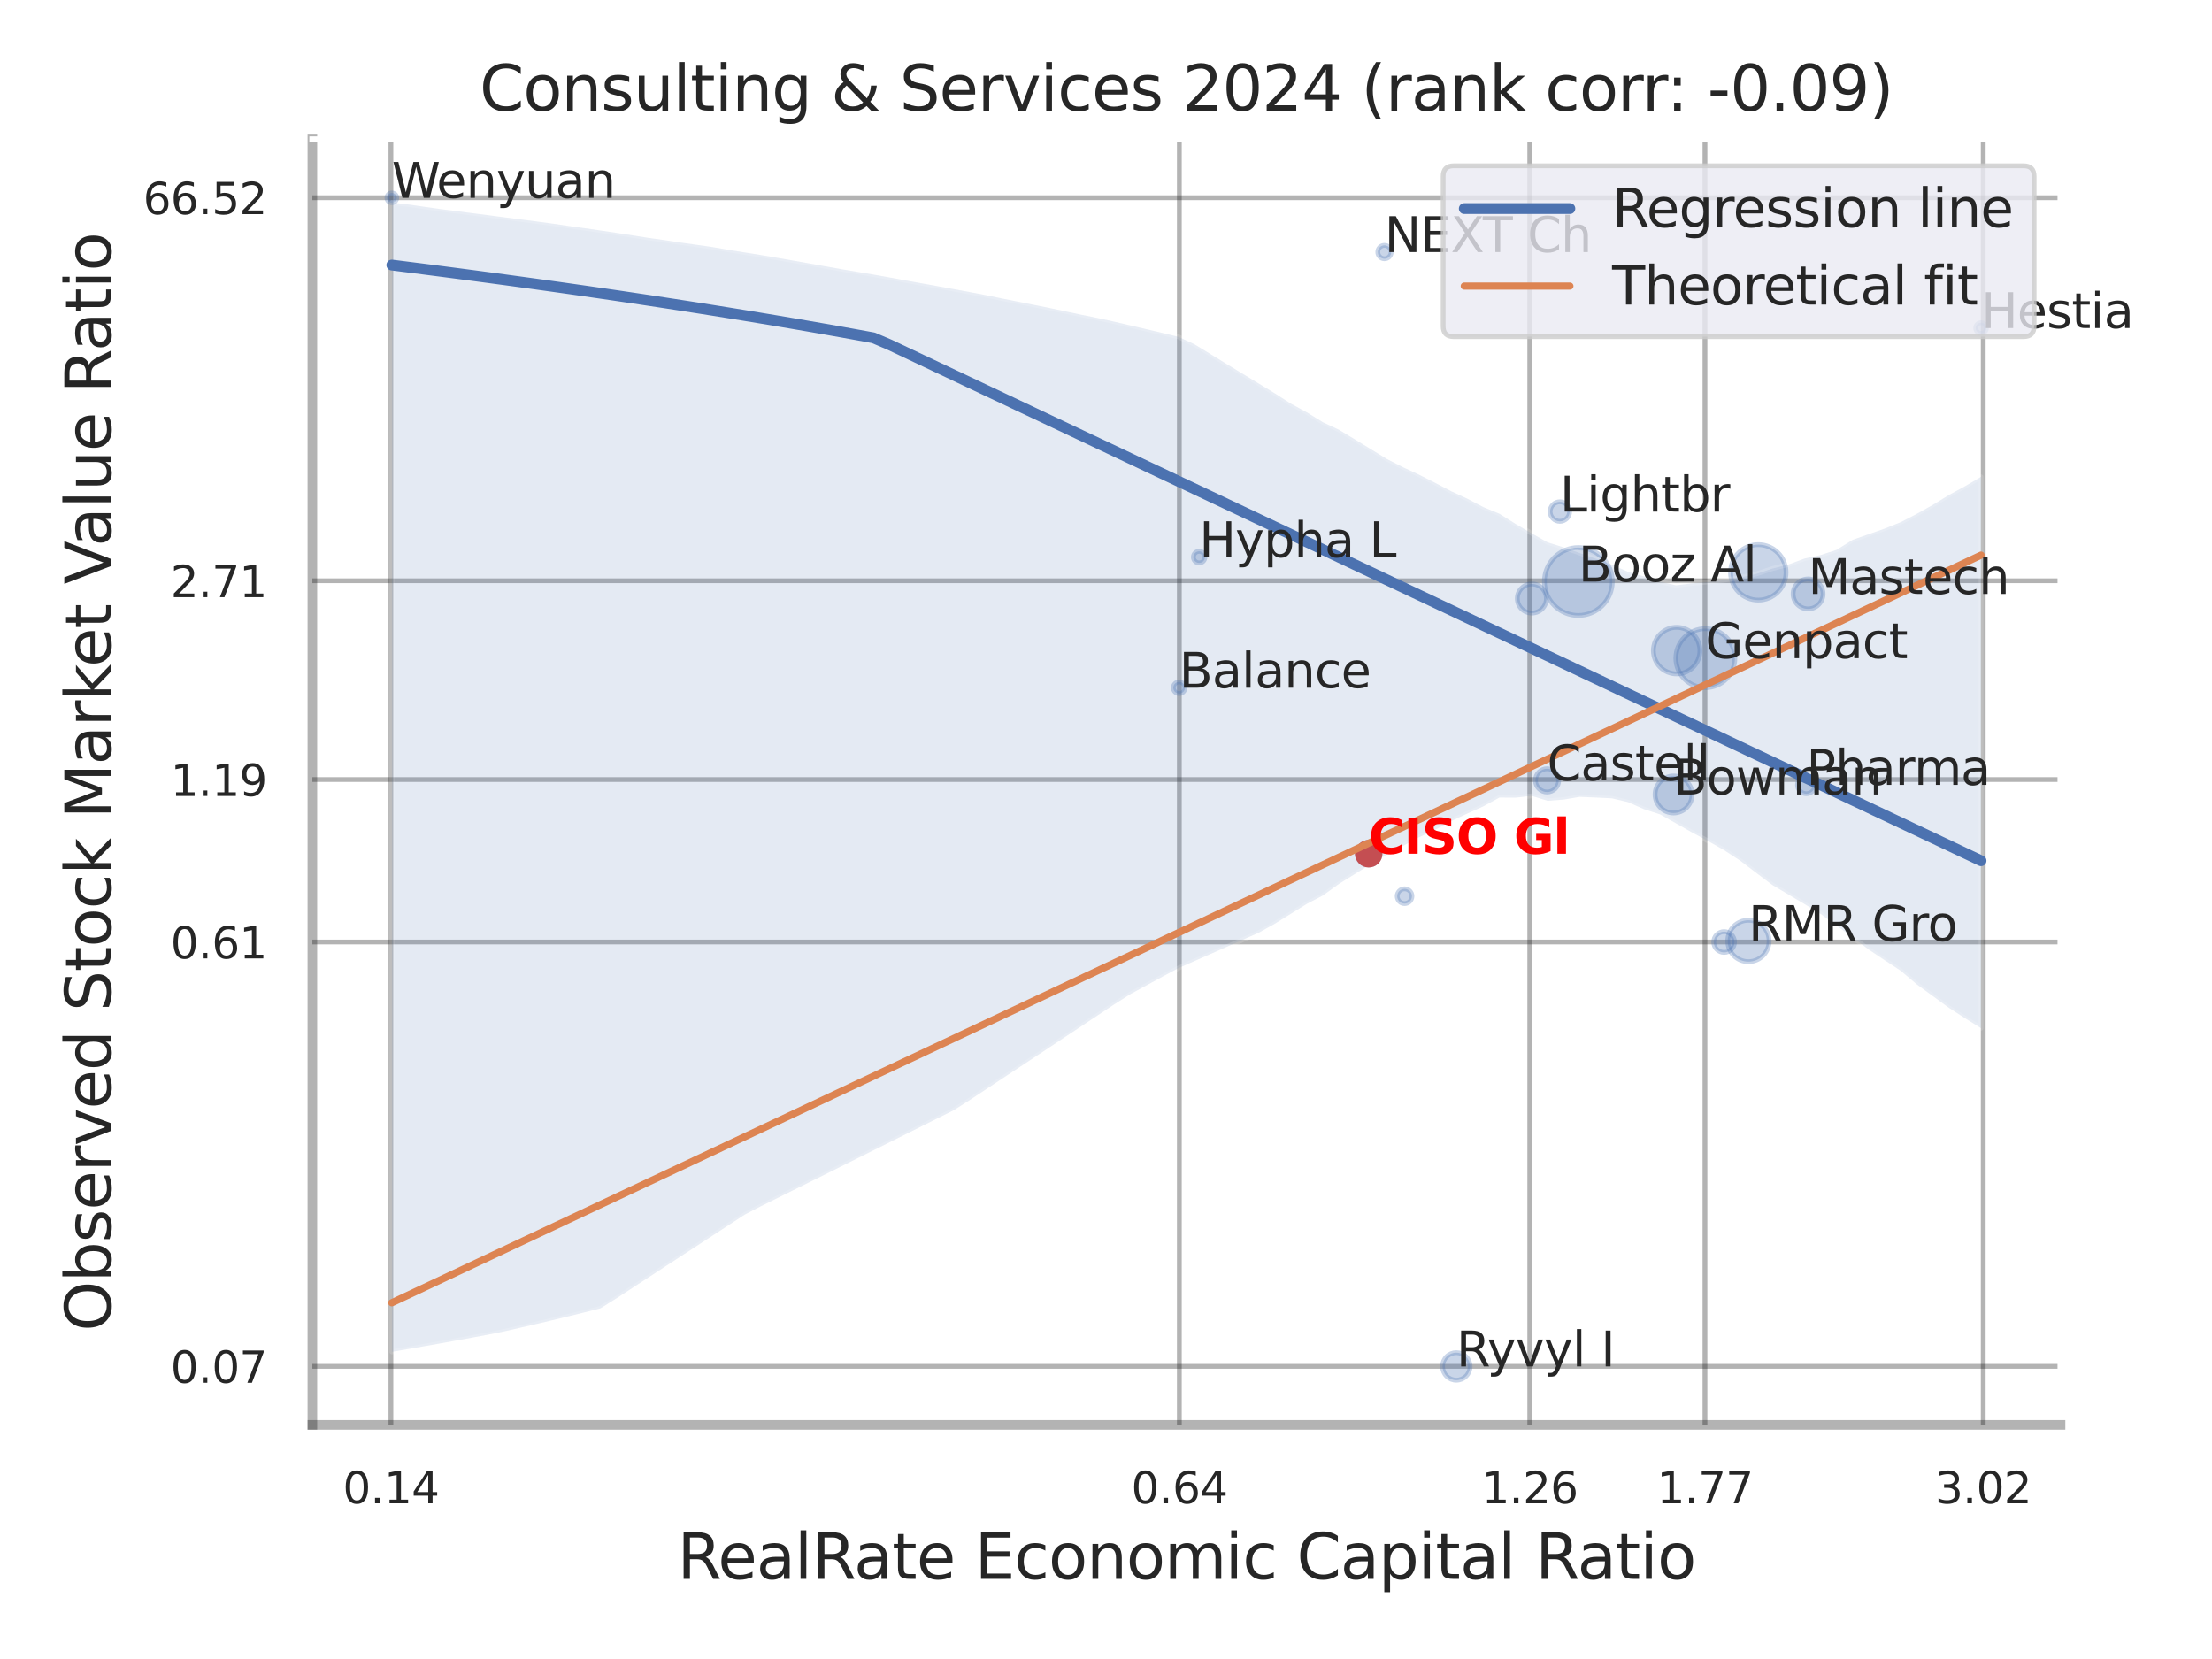 <?xml version="1.0" encoding="utf-8" standalone="no"?>
<!DOCTYPE svg PUBLIC "-//W3C//DTD SVG 1.1//EN"
  "http://www.w3.org/Graphics/SVG/1.1/DTD/svg11.dtd">
<svg xmlns:xlink="http://www.w3.org/1999/xlink" width="460.8pt" height="345.6pt" viewBox="0 0 460.8 345.6" xmlns="http://www.w3.org/2000/svg" version="1.1">
 <defs>
  <style type="text/css">*{stroke-linejoin: round; stroke-linecap: butt}</style>
 </defs>
 <g id="figure_1">
  <g id="patch_1">
   <path d="M 0 345.6 
L 460.8 345.6 
L 460.8 0 
L 0 0 
z
" style="fill: #ffffff"/>
  </g>
  <g id="axes_1">
   <g id="patch_2">
    <path d="M 65.07 296.82 
L 429.243 296.82 
L 429.243 29.04 
L 65.07 29.04 
z
" style="fill: #ffffff"/>
   </g>
   <g id="matplotlib.axis_1">
    <g id="xtick_1">
     <g id="line2d_1">
      <path d="M 81.432 296.82 
L 81.432 29.04 
" clip-path="url(#pc56107208b)" style="fill: none; stroke: #000000; stroke-opacity: 0.3; stroke-linecap: round"/>
     </g>
     <g id="text_1">
      <!-- 0.14 -->
      <g style="fill: #262626" transform="translate(71.413 313.159) scale(0.09 -0.09)">
       <defs>
        <path id="DejaVuSans-30" d="M 2034 4250 
Q 1547 4250 1301 3770 
Q 1056 3291 1056 2328 
Q 1056 1369 1301 889 
Q 1547 409 2034 409 
Q 2525 409 2770 889 
Q 3016 1369 3016 2328 
Q 3016 3291 2770 3770 
Q 2525 4250 2034 4250 
z
M 2034 4750 
Q 2819 4750 3233 4129 
Q 3647 3509 3647 2328 
Q 3647 1150 3233 529 
Q 2819 -91 2034 -91 
Q 1250 -91 836 529 
Q 422 1150 422 2328 
Q 422 3509 836 4129 
Q 1250 4750 2034 4750 
z
" transform="scale(0.016)"/>
        <path id="DejaVuSans-2e" d="M 684 794 
L 1344 794 
L 1344 0 
L 684 0 
L 684 794 
z
" transform="scale(0.016)"/>
        <path id="DejaVuSans-31" d="M 794 531 
L 1825 531 
L 1825 4091 
L 703 3866 
L 703 4441 
L 1819 4666 
L 2450 4666 
L 2450 531 
L 3481 531 
L 3481 0 
L 794 0 
L 794 531 
z
" transform="scale(0.016)"/>
        <path id="DejaVuSans-34" d="M 2419 4116 
L 825 1625 
L 2419 1625 
L 2419 4116 
z
M 2253 4666 
L 3047 4666 
L 3047 1625 
L 3713 1625 
L 3713 1100 
L 3047 1100 
L 3047 0 
L 2419 0 
L 2419 1100 
L 313 1100 
L 313 1709 
L 2253 4666 
z
" transform="scale(0.016)"/>
       </defs>
       <use xlink:href="#DejaVuSans-30"/>
       <use xlink:href="#DejaVuSans-2e" x="63.623"/>
       <use xlink:href="#DejaVuSans-31" x="95.41"/>
       <use xlink:href="#DejaVuSans-34" x="159.033"/>
      </g>
     </g>
    </g>
    <g id="xtick_2">
     <g id="line2d_2">
      <path d="M 245.678 296.82 
L 245.678 29.04 
" clip-path="url(#pc56107208b)" style="fill: none; stroke: #000000; stroke-opacity: 0.3; stroke-linecap: round"/>
     </g>
     <g id="text_2">
      <!-- 0.64 -->
      <g style="fill: #262626" transform="translate(235.658 313.159) scale(0.09 -0.09)">
       <defs>
        <path id="DejaVuSans-36" d="M 2113 2584 
Q 1688 2584 1439 2293 
Q 1191 2003 1191 1497 
Q 1191 994 1439 701 
Q 1688 409 2113 409 
Q 2538 409 2786 701 
Q 3034 994 3034 1497 
Q 3034 2003 2786 2293 
Q 2538 2584 2113 2584 
z
M 3366 4563 
L 3366 3988 
Q 3128 4100 2886 4159 
Q 2644 4219 2406 4219 
Q 1781 4219 1451 3797 
Q 1122 3375 1075 2522 
Q 1259 2794 1537 2939 
Q 1816 3084 2150 3084 
Q 2853 3084 3261 2657 
Q 3669 2231 3669 1497 
Q 3669 778 3244 343 
Q 2819 -91 2113 -91 
Q 1303 -91 875 529 
Q 447 1150 447 2328 
Q 447 3434 972 4092 
Q 1497 4750 2381 4750 
Q 2619 4750 2861 4703 
Q 3103 4656 3366 4563 
z
" transform="scale(0.016)"/>
       </defs>
       <use xlink:href="#DejaVuSans-30"/>
       <use xlink:href="#DejaVuSans-2e" x="63.623"/>
       <use xlink:href="#DejaVuSans-36" x="95.41"/>
       <use xlink:href="#DejaVuSans-34" x="159.033"/>
      </g>
     </g>
    </g>
    <g id="xtick_3">
     <g id="line2d_3">
      <path d="M 318.676 296.82 
L 318.676 29.04 
" clip-path="url(#pc56107208b)" style="fill: none; stroke: #000000; stroke-opacity: 0.3; stroke-linecap: round"/>
     </g>
     <g id="text_3">
      <!-- 1.26 -->
      <g style="fill: #262626" transform="translate(308.656 313.159) scale(0.09 -0.09)">
       <defs>
        <path id="DejaVuSans-32" d="M 1228 531 
L 3431 531 
L 3431 0 
L 469 0 
L 469 531 
Q 828 903 1448 1529 
Q 2069 2156 2228 2338 
Q 2531 2678 2651 2914 
Q 2772 3150 2772 3378 
Q 2772 3750 2511 3984 
Q 2250 4219 1831 4219 
Q 1534 4219 1204 4116 
Q 875 4013 500 3803 
L 500 4441 
Q 881 4594 1212 4672 
Q 1544 4750 1819 4750 
Q 2544 4750 2975 4387 
Q 3406 4025 3406 3419 
Q 3406 3131 3298 2873 
Q 3191 2616 2906 2266 
Q 2828 2175 2409 1742 
Q 1991 1309 1228 531 
z
" transform="scale(0.016)"/>
       </defs>
       <use xlink:href="#DejaVuSans-31"/>
       <use xlink:href="#DejaVuSans-2e" x="63.623"/>
       <use xlink:href="#DejaVuSans-32" x="95.41"/>
       <use xlink:href="#DejaVuSans-36" x="159.033"/>
      </g>
     </g>
    </g>
    <g id="xtick_4">
     <g id="line2d_4">
      <path d="M 355.175 296.82 
L 355.175 29.04 
" clip-path="url(#pc56107208b)" style="fill: none; stroke: #000000; stroke-opacity: 0.3; stroke-linecap: round"/>
     </g>
     <g id="text_4">
      <!-- 1.77 -->
      <g style="fill: #262626" transform="translate(345.155 313.159) scale(0.09 -0.09)">
       <defs>
        <path id="DejaVuSans-37" d="M 525 4666 
L 3525 4666 
L 3525 4397 
L 1831 0 
L 1172 0 
L 2766 4134 
L 525 4134 
L 525 4666 
z
" transform="scale(0.016)"/>
       </defs>
       <use xlink:href="#DejaVuSans-31"/>
       <use xlink:href="#DejaVuSans-2e" x="63.623"/>
       <use xlink:href="#DejaVuSans-37" x="95.41"/>
       <use xlink:href="#DejaVuSans-37" x="159.033"/>
      </g>
     </g>
    </g>
    <g id="xtick_5">
     <g id="line2d_5">
      <path d="M 413.144 296.82 
L 413.144 29.04 
" clip-path="url(#pc56107208b)" style="fill: none; stroke: #000000; stroke-opacity: 0.3; stroke-linecap: round"/>
     </g>
     <g id="text_5">
      <!-- 3.02 -->
      <g style="fill: #262626" transform="translate(403.124 313.159) scale(0.09 -0.09)">
       <defs>
        <path id="DejaVuSans-33" d="M 2597 2516 
Q 3050 2419 3304 2112 
Q 3559 1806 3559 1356 
Q 3559 666 3084 287 
Q 2609 -91 1734 -91 
Q 1441 -91 1130 -33 
Q 819 25 488 141 
L 488 750 
Q 750 597 1062 519 
Q 1375 441 1716 441 
Q 2309 441 2620 675 
Q 2931 909 2931 1356 
Q 2931 1769 2642 2001 
Q 2353 2234 1838 2234 
L 1294 2234 
L 1294 2753 
L 1863 2753 
Q 2328 2753 2575 2939 
Q 2822 3125 2822 3475 
Q 2822 3834 2567 4026 
Q 2313 4219 1838 4219 
Q 1578 4219 1281 4162 
Q 984 4106 628 3988 
L 628 4550 
Q 988 4650 1302 4700 
Q 1616 4750 1894 4750 
Q 2613 4750 3031 4423 
Q 3450 4097 3450 3541 
Q 3450 3153 3228 2886 
Q 3006 2619 2597 2516 
z
" transform="scale(0.016)"/>
       </defs>
       <use xlink:href="#DejaVuSans-33"/>
       <use xlink:href="#DejaVuSans-2e" x="63.623"/>
       <use xlink:href="#DejaVuSans-30" x="95.41"/>
       <use xlink:href="#DejaVuSans-32" x="159.033"/>
      </g>
     </g>
    </g>
    <g id="xtick_6"/>
    <g id="xtick_7"/>
    <g id="text_6">
     <!-- RealRate Economic Capital Ratio -->
     <g style="fill: #262626" transform="translate(141.103 328.908) scale(0.13 -0.13)">
      <defs>
       <path id="DejaVuSans-52" d="M 2841 2188 
Q 3044 2119 3236 1894 
Q 3428 1669 3622 1275 
L 4263 0 
L 3584 0 
L 2988 1197 
Q 2756 1666 2539 1819 
Q 2322 1972 1947 1972 
L 1259 1972 
L 1259 0 
L 628 0 
L 628 4666 
L 2053 4666 
Q 2853 4666 3247 4331 
Q 3641 3997 3641 3322 
Q 3641 2881 3436 2590 
Q 3231 2300 2841 2188 
z
M 1259 4147 
L 1259 2491 
L 2053 2491 
Q 2509 2491 2742 2702 
Q 2975 2913 2975 3322 
Q 2975 3731 2742 3939 
Q 2509 4147 2053 4147 
L 1259 4147 
z
" transform="scale(0.016)"/>
       <path id="DejaVuSans-65" d="M 3597 1894 
L 3597 1613 
L 953 1613 
Q 991 1019 1311 708 
Q 1631 397 2203 397 
Q 2534 397 2845 478 
Q 3156 559 3463 722 
L 3463 178 
Q 3153 47 2828 -22 
Q 2503 -91 2169 -91 
Q 1331 -91 842 396 
Q 353 884 353 1716 
Q 353 2575 817 3079 
Q 1281 3584 2069 3584 
Q 2775 3584 3186 3129 
Q 3597 2675 3597 1894 
z
M 3022 2063 
Q 3016 2534 2758 2815 
Q 2500 3097 2075 3097 
Q 1594 3097 1305 2825 
Q 1016 2553 972 2059 
L 3022 2063 
z
" transform="scale(0.016)"/>
       <path id="DejaVuSans-61" d="M 2194 1759 
Q 1497 1759 1228 1600 
Q 959 1441 959 1056 
Q 959 750 1161 570 
Q 1363 391 1709 391 
Q 2188 391 2477 730 
Q 2766 1069 2766 1631 
L 2766 1759 
L 2194 1759 
z
M 3341 1997 
L 3341 0 
L 2766 0 
L 2766 531 
Q 2569 213 2275 61 
Q 1981 -91 1556 -91 
Q 1019 -91 701 211 
Q 384 513 384 1019 
Q 384 1609 779 1909 
Q 1175 2209 1959 2209 
L 2766 2209 
L 2766 2266 
Q 2766 2663 2505 2880 
Q 2244 3097 1772 3097 
Q 1472 3097 1187 3025 
Q 903 2953 641 2809 
L 641 3341 
Q 956 3463 1253 3523 
Q 1550 3584 1831 3584 
Q 2591 3584 2966 3190 
Q 3341 2797 3341 1997 
z
" transform="scale(0.016)"/>
       <path id="DejaVuSans-6c" d="M 603 4863 
L 1178 4863 
L 1178 0 
L 603 0 
L 603 4863 
z
" transform="scale(0.016)"/>
       <path id="DejaVuSans-74" d="M 1172 4494 
L 1172 3500 
L 2356 3500 
L 2356 3053 
L 1172 3053 
L 1172 1153 
Q 1172 725 1289 603 
Q 1406 481 1766 481 
L 2356 481 
L 2356 0 
L 1766 0 
Q 1100 0 847 248 
Q 594 497 594 1153 
L 594 3053 
L 172 3053 
L 172 3500 
L 594 3500 
L 594 4494 
L 1172 4494 
z
" transform="scale(0.016)"/>
       <path id="DejaVuSans-20" transform="scale(0.016)"/>
       <path id="DejaVuSans-45" d="M 628 4666 
L 3578 4666 
L 3578 4134 
L 1259 4134 
L 1259 2753 
L 3481 2753 
L 3481 2222 
L 1259 2222 
L 1259 531 
L 3634 531 
L 3634 0 
L 628 0 
L 628 4666 
z
" transform="scale(0.016)"/>
       <path id="DejaVuSans-63" d="M 3122 3366 
L 3122 2828 
Q 2878 2963 2633 3030 
Q 2388 3097 2138 3097 
Q 1578 3097 1268 2742 
Q 959 2388 959 1747 
Q 959 1106 1268 751 
Q 1578 397 2138 397 
Q 2388 397 2633 464 
Q 2878 531 3122 666 
L 3122 134 
Q 2881 22 2623 -34 
Q 2366 -91 2075 -91 
Q 1284 -91 818 406 
Q 353 903 353 1747 
Q 353 2603 823 3093 
Q 1294 3584 2113 3584 
Q 2378 3584 2631 3529 
Q 2884 3475 3122 3366 
z
" transform="scale(0.016)"/>
       <path id="DejaVuSans-6f" d="M 1959 3097 
Q 1497 3097 1228 2736 
Q 959 2375 959 1747 
Q 959 1119 1226 758 
Q 1494 397 1959 397 
Q 2419 397 2687 759 
Q 2956 1122 2956 1747 
Q 2956 2369 2687 2733 
Q 2419 3097 1959 3097 
z
M 1959 3584 
Q 2709 3584 3137 3096 
Q 3566 2609 3566 1747 
Q 3566 888 3137 398 
Q 2709 -91 1959 -91 
Q 1206 -91 779 398 
Q 353 888 353 1747 
Q 353 2609 779 3096 
Q 1206 3584 1959 3584 
z
" transform="scale(0.016)"/>
       <path id="DejaVuSans-6e" d="M 3513 2113 
L 3513 0 
L 2938 0 
L 2938 2094 
Q 2938 2591 2744 2837 
Q 2550 3084 2163 3084 
Q 1697 3084 1428 2787 
Q 1159 2491 1159 1978 
L 1159 0 
L 581 0 
L 581 3500 
L 1159 3500 
L 1159 2956 
Q 1366 3272 1645 3428 
Q 1925 3584 2291 3584 
Q 2894 3584 3203 3211 
Q 3513 2838 3513 2113 
z
" transform="scale(0.016)"/>
       <path id="DejaVuSans-6d" d="M 3328 2828 
Q 3544 3216 3844 3400 
Q 4144 3584 4550 3584 
Q 5097 3584 5394 3201 
Q 5691 2819 5691 2113 
L 5691 0 
L 5113 0 
L 5113 2094 
Q 5113 2597 4934 2840 
Q 4756 3084 4391 3084 
Q 3944 3084 3684 2787 
Q 3425 2491 3425 1978 
L 3425 0 
L 2847 0 
L 2847 2094 
Q 2847 2600 2669 2842 
Q 2491 3084 2119 3084 
Q 1678 3084 1418 2786 
Q 1159 2488 1159 1978 
L 1159 0 
L 581 0 
L 581 3500 
L 1159 3500 
L 1159 2956 
Q 1356 3278 1631 3431 
Q 1906 3584 2284 3584 
Q 2666 3584 2933 3390 
Q 3200 3197 3328 2828 
z
" transform="scale(0.016)"/>
       <path id="DejaVuSans-69" d="M 603 3500 
L 1178 3500 
L 1178 0 
L 603 0 
L 603 3500 
z
M 603 4863 
L 1178 4863 
L 1178 4134 
L 603 4134 
L 603 4863 
z
" transform="scale(0.016)"/>
       <path id="DejaVuSans-43" d="M 4122 4306 
L 4122 3641 
Q 3803 3938 3442 4084 
Q 3081 4231 2675 4231 
Q 1875 4231 1450 3742 
Q 1025 3253 1025 2328 
Q 1025 1406 1450 917 
Q 1875 428 2675 428 
Q 3081 428 3442 575 
Q 3803 722 4122 1019 
L 4122 359 
Q 3791 134 3420 21 
Q 3050 -91 2638 -91 
Q 1578 -91 968 557 
Q 359 1206 359 2328 
Q 359 3453 968 4101 
Q 1578 4750 2638 4750 
Q 3056 4750 3426 4639 
Q 3797 4528 4122 4306 
z
" transform="scale(0.016)"/>
       <path id="DejaVuSans-70" d="M 1159 525 
L 1159 -1331 
L 581 -1331 
L 581 3500 
L 1159 3500 
L 1159 2969 
Q 1341 3281 1617 3432 
Q 1894 3584 2278 3584 
Q 2916 3584 3314 3078 
Q 3713 2572 3713 1747 
Q 3713 922 3314 415 
Q 2916 -91 2278 -91 
Q 1894 -91 1617 61 
Q 1341 213 1159 525 
z
M 3116 1747 
Q 3116 2381 2855 2742 
Q 2594 3103 2138 3103 
Q 1681 3103 1420 2742 
Q 1159 2381 1159 1747 
Q 1159 1113 1420 752 
Q 1681 391 2138 391 
Q 2594 391 2855 752 
Q 3116 1113 3116 1747 
z
" transform="scale(0.016)"/>
      </defs>
      <use xlink:href="#DejaVuSans-52"/>
      <use xlink:href="#DejaVuSans-65" x="64.982"/>
      <use xlink:href="#DejaVuSans-61" x="126.506"/>
      <use xlink:href="#DejaVuSans-6c" x="187.785"/>
      <use xlink:href="#DejaVuSans-52" x="215.568"/>
      <use xlink:href="#DejaVuSans-61" x="282.801"/>
      <use xlink:href="#DejaVuSans-74" x="344.08"/>
      <use xlink:href="#DejaVuSans-65" x="383.289"/>
      <use xlink:href="#DejaVuSans-20" x="444.812"/>
      <use xlink:href="#DejaVuSans-45" x="476.6"/>
      <use xlink:href="#DejaVuSans-63" x="539.783"/>
      <use xlink:href="#DejaVuSans-6f" x="594.764"/>
      <use xlink:href="#DejaVuSans-6e" x="655.945"/>
      <use xlink:href="#DejaVuSans-6f" x="719.324"/>
      <use xlink:href="#DejaVuSans-6d" x="780.506"/>
      <use xlink:href="#DejaVuSans-69" x="877.918"/>
      <use xlink:href="#DejaVuSans-63" x="905.701"/>
      <use xlink:href="#DejaVuSans-20" x="960.682"/>
      <use xlink:href="#DejaVuSans-43" x="992.469"/>
      <use xlink:href="#DejaVuSans-61" x="1062.293"/>
      <use xlink:href="#DejaVuSans-70" x="1123.572"/>
      <use xlink:href="#DejaVuSans-69" x="1187.049"/>
      <use xlink:href="#DejaVuSans-74" x="1214.832"/>
      <use xlink:href="#DejaVuSans-61" x="1254.041"/>
      <use xlink:href="#DejaVuSans-6c" x="1315.32"/>
      <use xlink:href="#DejaVuSans-20" x="1343.104"/>
      <use xlink:href="#DejaVuSans-52" x="1374.891"/>
      <use xlink:href="#DejaVuSans-61" x="1442.123"/>
      <use xlink:href="#DejaVuSans-74" x="1503.402"/>
      <use xlink:href="#DejaVuSans-69" x="1542.611"/>
      <use xlink:href="#DejaVuSans-6f" x="1570.395"/>
     </g>
    </g>
   </g>
   <g id="matplotlib.axis_2">
    <g id="ytick_1">
     <g id="line2d_6">
      <path d="M 65.07 284.631 
L 429.243 284.631 
" clip-path="url(#pc56107208b)" style="fill: none; stroke: #000000; stroke-opacity: 0.3; stroke-linecap: round"/>
     </g>
     <g id="text_7">
      <!-- 0.07 -->
      <g style="fill: #262626" transform="translate(35.531 288.05) scale(0.09 -0.09)">
       <use xlink:href="#DejaVuSans-30"/>
       <use xlink:href="#DejaVuSans-2e" x="63.623"/>
       <use xlink:href="#DejaVuSans-30" x="95.41"/>
       <use xlink:href="#DejaVuSans-37" x="159.033"/>
      </g>
     </g>
    </g>
    <g id="ytick_2">
     <g id="line2d_7">
      <path d="M 65.07 196.232 
L 429.243 196.232 
" clip-path="url(#pc56107208b)" style="fill: none; stroke: #000000; stroke-opacity: 0.3; stroke-linecap: round"/>
     </g>
     <g id="text_8">
      <!-- 0.61 -->
      <g style="fill: #262626" transform="translate(35.531 199.651) scale(0.09 -0.09)">
       <use xlink:href="#DejaVuSans-30"/>
       <use xlink:href="#DejaVuSans-2e" x="63.623"/>
       <use xlink:href="#DejaVuSans-36" x="95.41"/>
       <use xlink:href="#DejaVuSans-31" x="159.033"/>
      </g>
     </g>
    </g>
    <g id="ytick_3">
     <g id="line2d_8">
      <path d="M 65.07 162.395 
L 429.243 162.395 
" clip-path="url(#pc56107208b)" style="fill: none; stroke: #000000; stroke-opacity: 0.3; stroke-linecap: round"/>
     </g>
     <g id="text_9">
      <!-- 1.19 -->
      <g style="fill: #262626" transform="translate(35.531 165.814) scale(0.09 -0.09)">
       <defs>
        <path id="DejaVuSans-39" d="M 703 97 
L 703 672 
Q 941 559 1184 500 
Q 1428 441 1663 441 
Q 2288 441 2617 861 
Q 2947 1281 2994 2138 
Q 2813 1869 2534 1725 
Q 2256 1581 1919 1581 
Q 1219 1581 811 2004 
Q 403 2428 403 3163 
Q 403 3881 828 4315 
Q 1253 4750 1959 4750 
Q 2769 4750 3195 4129 
Q 3622 3509 3622 2328 
Q 3622 1225 3098 567 
Q 2575 -91 1691 -91 
Q 1453 -91 1209 -44 
Q 966 3 703 97 
z
M 1959 2075 
Q 2384 2075 2632 2365 
Q 2881 2656 2881 3163 
Q 2881 3666 2632 3958 
Q 2384 4250 1959 4250 
Q 1534 4250 1286 3958 
Q 1038 3666 1038 3163 
Q 1038 2656 1286 2365 
Q 1534 2075 1959 2075 
z
" transform="scale(0.016)"/>
       </defs>
       <use xlink:href="#DejaVuSans-31"/>
       <use xlink:href="#DejaVuSans-2e" x="63.623"/>
       <use xlink:href="#DejaVuSans-31" x="95.41"/>
       <use xlink:href="#DejaVuSans-39" x="159.033"/>
      </g>
     </g>
    </g>
    <g id="ytick_4">
     <g id="line2d_9">
      <path d="M 65.07 120.983 
L 429.243 120.983 
" clip-path="url(#pc56107208b)" style="fill: none; stroke: #000000; stroke-opacity: 0.3; stroke-linecap: round"/>
     </g>
     <g id="text_10">
      <!-- 2.71 -->
      <g style="fill: #262626" transform="translate(35.531 124.402) scale(0.09 -0.09)">
       <use xlink:href="#DejaVuSans-32"/>
       <use xlink:href="#DejaVuSans-2e" x="63.623"/>
       <use xlink:href="#DejaVuSans-37" x="95.41"/>
       <use xlink:href="#DejaVuSans-31" x="159.033"/>
      </g>
     </g>
    </g>
    <g id="ytick_5">
     <g id="line2d_10">
      <path d="M 65.07 41.188 
L 429.243 41.188 
" clip-path="url(#pc56107208b)" style="fill: none; stroke: #000000; stroke-opacity: 0.3; stroke-linecap: round"/>
     </g>
     <g id="text_11">
      <!-- 66.52 -->
      <g style="fill: #262626" transform="translate(29.805 44.607) scale(0.09 -0.09)">
       <defs>
        <path id="DejaVuSans-35" d="M 691 4666 
L 3169 4666 
L 3169 4134 
L 1269 4134 
L 1269 2991 
Q 1406 3038 1543 3061 
Q 1681 3084 1819 3084 
Q 2600 3084 3056 2656 
Q 3513 2228 3513 1497 
Q 3513 744 3044 326 
Q 2575 -91 1722 -91 
Q 1428 -91 1123 -41 
Q 819 9 494 109 
L 494 744 
Q 775 591 1075 516 
Q 1375 441 1709 441 
Q 2250 441 2565 725 
Q 2881 1009 2881 1497 
Q 2881 1984 2565 2268 
Q 2250 2553 1709 2553 
Q 1456 2553 1204 2497 
Q 953 2441 691 2322 
L 691 4666 
z
" transform="scale(0.016)"/>
       </defs>
       <use xlink:href="#DejaVuSans-36"/>
       <use xlink:href="#DejaVuSans-36" x="63.623"/>
       <use xlink:href="#DejaVuSans-2e" x="127.246"/>
       <use xlink:href="#DejaVuSans-35" x="159.033"/>
       <use xlink:href="#DejaVuSans-32" x="222.656"/>
      </g>
     </g>
    </g>
    <g id="ytick_6"/>
    <g id="ytick_7"/>
    <g id="text_12">
     <!-- Observed Stock Market Value Ratio -->
     <g style="fill: #262626" transform="translate(23.101 277.332) rotate(-90) scale(0.13 -0.13)">
      <defs>
       <path id="DejaVuSans-4f" d="M 2522 4238 
Q 1834 4238 1429 3725 
Q 1025 3213 1025 2328 
Q 1025 1447 1429 934 
Q 1834 422 2522 422 
Q 3209 422 3611 934 
Q 4013 1447 4013 2328 
Q 4013 3213 3611 3725 
Q 3209 4238 2522 4238 
z
M 2522 4750 
Q 3503 4750 4090 4092 
Q 4678 3434 4678 2328 
Q 4678 1225 4090 567 
Q 3503 -91 2522 -91 
Q 1538 -91 948 565 
Q 359 1222 359 2328 
Q 359 3434 948 4092 
Q 1538 4750 2522 4750 
z
" transform="scale(0.016)"/>
       <path id="DejaVuSans-62" d="M 3116 1747 
Q 3116 2381 2855 2742 
Q 2594 3103 2138 3103 
Q 1681 3103 1420 2742 
Q 1159 2381 1159 1747 
Q 1159 1113 1420 752 
Q 1681 391 2138 391 
Q 2594 391 2855 752 
Q 3116 1113 3116 1747 
z
M 1159 2969 
Q 1341 3281 1617 3432 
Q 1894 3584 2278 3584 
Q 2916 3584 3314 3078 
Q 3713 2572 3713 1747 
Q 3713 922 3314 415 
Q 2916 -91 2278 -91 
Q 1894 -91 1617 61 
Q 1341 213 1159 525 
L 1159 0 
L 581 0 
L 581 4863 
L 1159 4863 
L 1159 2969 
z
" transform="scale(0.016)"/>
       <path id="DejaVuSans-73" d="M 2834 3397 
L 2834 2853 
Q 2591 2978 2328 3040 
Q 2066 3103 1784 3103 
Q 1356 3103 1142 2972 
Q 928 2841 928 2578 
Q 928 2378 1081 2264 
Q 1234 2150 1697 2047 
L 1894 2003 
Q 2506 1872 2764 1633 
Q 3022 1394 3022 966 
Q 3022 478 2636 193 
Q 2250 -91 1575 -91 
Q 1294 -91 989 -36 
Q 684 19 347 128 
L 347 722 
Q 666 556 975 473 
Q 1284 391 1588 391 
Q 1994 391 2212 530 
Q 2431 669 2431 922 
Q 2431 1156 2273 1281 
Q 2116 1406 1581 1522 
L 1381 1569 
Q 847 1681 609 1914 
Q 372 2147 372 2553 
Q 372 3047 722 3315 
Q 1072 3584 1716 3584 
Q 2034 3584 2315 3537 
Q 2597 3491 2834 3397 
z
" transform="scale(0.016)"/>
       <path id="DejaVuSans-72" d="M 2631 2963 
Q 2534 3019 2420 3045 
Q 2306 3072 2169 3072 
Q 1681 3072 1420 2755 
Q 1159 2438 1159 1844 
L 1159 0 
L 581 0 
L 581 3500 
L 1159 3500 
L 1159 2956 
Q 1341 3275 1631 3429 
Q 1922 3584 2338 3584 
Q 2397 3584 2469 3576 
Q 2541 3569 2628 3553 
L 2631 2963 
z
" transform="scale(0.016)"/>
       <path id="DejaVuSans-76" d="M 191 3500 
L 800 3500 
L 1894 563 
L 2988 3500 
L 3597 3500 
L 2284 0 
L 1503 0 
L 191 3500 
z
" transform="scale(0.016)"/>
       <path id="DejaVuSans-64" d="M 2906 2969 
L 2906 4863 
L 3481 4863 
L 3481 0 
L 2906 0 
L 2906 525 
Q 2725 213 2448 61 
Q 2172 -91 1784 -91 
Q 1150 -91 751 415 
Q 353 922 353 1747 
Q 353 2572 751 3078 
Q 1150 3584 1784 3584 
Q 2172 3584 2448 3432 
Q 2725 3281 2906 2969 
z
M 947 1747 
Q 947 1113 1208 752 
Q 1469 391 1925 391 
Q 2381 391 2643 752 
Q 2906 1113 2906 1747 
Q 2906 2381 2643 2742 
Q 2381 3103 1925 3103 
Q 1469 3103 1208 2742 
Q 947 2381 947 1747 
z
" transform="scale(0.016)"/>
       <path id="DejaVuSans-53" d="M 3425 4513 
L 3425 3897 
Q 3066 4069 2747 4153 
Q 2428 4238 2131 4238 
Q 1616 4238 1336 4038 
Q 1056 3838 1056 3469 
Q 1056 3159 1242 3001 
Q 1428 2844 1947 2747 
L 2328 2669 
Q 3034 2534 3370 2195 
Q 3706 1856 3706 1288 
Q 3706 609 3251 259 
Q 2797 -91 1919 -91 
Q 1588 -91 1214 -16 
Q 841 59 441 206 
L 441 856 
Q 825 641 1194 531 
Q 1563 422 1919 422 
Q 2459 422 2753 634 
Q 3047 847 3047 1241 
Q 3047 1584 2836 1778 
Q 2625 1972 2144 2069 
L 1759 2144 
Q 1053 2284 737 2584 
Q 422 2884 422 3419 
Q 422 4038 858 4394 
Q 1294 4750 2059 4750 
Q 2388 4750 2728 4690 
Q 3069 4631 3425 4513 
z
" transform="scale(0.016)"/>
       <path id="DejaVuSans-6b" d="M 581 4863 
L 1159 4863 
L 1159 1991 
L 2875 3500 
L 3609 3500 
L 1753 1863 
L 3688 0 
L 2938 0 
L 1159 1709 
L 1159 0 
L 581 0 
L 581 4863 
z
" transform="scale(0.016)"/>
       <path id="DejaVuSans-4d" d="M 628 4666 
L 1569 4666 
L 2759 1491 
L 3956 4666 
L 4897 4666 
L 4897 0 
L 4281 0 
L 4281 4097 
L 3078 897 
L 2444 897 
L 1241 4097 
L 1241 0 
L 628 0 
L 628 4666 
z
" transform="scale(0.016)"/>
       <path id="DejaVuSans-56" d="M 1831 0 
L 50 4666 
L 709 4666 
L 2188 738 
L 3669 4666 
L 4325 4666 
L 2547 0 
L 1831 0 
z
" transform="scale(0.016)"/>
       <path id="DejaVuSans-75" d="M 544 1381 
L 544 3500 
L 1119 3500 
L 1119 1403 
Q 1119 906 1312 657 
Q 1506 409 1894 409 
Q 2359 409 2629 706 
Q 2900 1003 2900 1516 
L 2900 3500 
L 3475 3500 
L 3475 0 
L 2900 0 
L 2900 538 
Q 2691 219 2414 64 
Q 2138 -91 1772 -91 
Q 1169 -91 856 284 
Q 544 659 544 1381 
z
M 1991 3584 
L 1991 3584 
z
" transform="scale(0.016)"/>
      </defs>
      <use xlink:href="#DejaVuSans-4f"/>
      <use xlink:href="#DejaVuSans-62" x="78.711"/>
      <use xlink:href="#DejaVuSans-73" x="142.188"/>
      <use xlink:href="#DejaVuSans-65" x="194.287"/>
      <use xlink:href="#DejaVuSans-72" x="255.811"/>
      <use xlink:href="#DejaVuSans-76" x="296.924"/>
      <use xlink:href="#DejaVuSans-65" x="356.104"/>
      <use xlink:href="#DejaVuSans-64" x="417.627"/>
      <use xlink:href="#DejaVuSans-20" x="481.104"/>
      <use xlink:href="#DejaVuSans-53" x="512.891"/>
      <use xlink:href="#DejaVuSans-74" x="576.367"/>
      <use xlink:href="#DejaVuSans-6f" x="615.576"/>
      <use xlink:href="#DejaVuSans-63" x="676.758"/>
      <use xlink:href="#DejaVuSans-6b" x="731.738"/>
      <use xlink:href="#DejaVuSans-20" x="789.648"/>
      <use xlink:href="#DejaVuSans-4d" x="821.436"/>
      <use xlink:href="#DejaVuSans-61" x="907.715"/>
      <use xlink:href="#DejaVuSans-72" x="968.994"/>
      <use xlink:href="#DejaVuSans-6b" x="1010.107"/>
      <use xlink:href="#DejaVuSans-65" x="1064.393"/>
      <use xlink:href="#DejaVuSans-74" x="1125.916"/>
      <use xlink:href="#DejaVuSans-20" x="1165.125"/>
      <use xlink:href="#DejaVuSans-56" x="1196.912"/>
      <use xlink:href="#DejaVuSans-61" x="1257.57"/>
      <use xlink:href="#DejaVuSans-6c" x="1318.85"/>
      <use xlink:href="#DejaVuSans-75" x="1346.633"/>
      <use xlink:href="#DejaVuSans-65" x="1410.012"/>
      <use xlink:href="#DejaVuSans-20" x="1471.535"/>
      <use xlink:href="#DejaVuSans-52" x="1503.322"/>
      <use xlink:href="#DejaVuSans-61" x="1570.555"/>
      <use xlink:href="#DejaVuSans-74" x="1631.834"/>
      <use xlink:href="#DejaVuSans-69" x="1671.043"/>
      <use xlink:href="#DejaVuSans-6f" x="1698.826"/>
     </g>
    </g>
   </g>
   <g id="PathCollection_1">
    <path d="M 81.623 42.229 
C 81.893 42.229 82.152 42.122 82.343 41.931 
C 82.533 41.74 82.64 41.482 82.64 41.212 
C 82.64 40.942 82.533 40.683 82.343 40.493 
C 82.152 40.302 81.893 40.195 81.623 40.195 
C 81.354 40.195 81.095 40.302 80.904 40.493 
C 80.713 40.683 80.606 40.942 80.606 41.212 
C 80.606 41.482 80.713 41.74 80.904 41.931 
C 81.095 42.122 81.354 42.229 81.623 42.229 
z
" clip-path="url(#pc56107208b)" style="fill: #4c72b0; fill-opacity: 0.3; stroke: #4c72b0; stroke-opacity: 0.3"/>
    <path d="M 366.285 125.015 
C 367.818 125.015 369.287 124.406 370.371 123.323 
C 371.454 122.239 372.063 120.77 372.063 119.237 
C 372.063 117.705 371.454 116.235 370.371 115.152 
C 369.287 114.068 367.818 113.459 366.285 113.459 
C 364.753 113.459 363.283 114.068 362.2 115.152 
C 361.116 116.235 360.507 117.705 360.507 119.237 
C 360.507 120.77 361.116 122.239 362.2 123.323 
C 363.283 124.406 364.753 125.015 366.285 125.015 
z
" clip-path="url(#pc56107208b)" style="fill: #4c72b0; fill-opacity: 0.3; stroke: #4c72b0; stroke-opacity: 0.3"/>
    <path d="M 359.167 198.401 
C 359.741 198.401 360.291 198.173 360.697 197.767 
C 361.103 197.361 361.331 196.811 361.331 196.237 
C 361.331 195.663 361.103 195.112 360.697 194.706 
C 360.291 194.301 359.741 194.073 359.167 194.073 
C 358.593 194.073 358.042 194.301 357.637 194.706 
C 357.231 195.112 357.003 195.663 357.003 196.237 
C 357.003 196.811 357.231 197.361 357.637 197.767 
C 358.042 198.173 358.593 198.401 359.167 198.401 
z
" clip-path="url(#pc56107208b)" style="fill: #4c72b0; fill-opacity: 0.3; stroke: #4c72b0; stroke-opacity: 0.3"/>
    <path d="M 324.948 108.601 
C 325.487 108.601 326.004 108.387 326.386 108.006 
C 326.767 107.624 326.981 107.107 326.981 106.568 
C 326.981 106.029 326.767 105.512 326.386 105.13 
C 326.004 104.749 325.487 104.535 324.948 104.535 
C 324.409 104.535 323.892 104.749 323.51 105.13 
C 323.129 105.512 322.915 106.029 322.915 106.568 
C 322.915 107.107 323.129 107.624 323.51 108.006 
C 323.892 108.387 324.409 108.601 324.948 108.601 
z
" clip-path="url(#pc56107208b)" style="fill: #4c72b0; fill-opacity: 0.3; stroke: #4c72b0; stroke-opacity: 0.3"/>
    <path d="M 349.281 140.386 
C 350.568 140.386 351.802 139.875 352.712 138.965 
C 353.622 138.055 354.133 136.821 354.133 135.534 
C 354.133 134.247 353.622 133.013 352.712 132.103 
C 351.802 131.193 350.568 130.682 349.281 130.682 
C 347.994 130.682 346.76 131.193 345.85 132.103 
C 344.94 133.013 344.429 134.247 344.429 135.534 
C 344.429 136.821 344.94 138.055 345.85 138.965 
C 346.76 139.875 347.994 140.386 349.281 140.386 
z
" clip-path="url(#pc56107208b)" style="fill: #4c72b0; fill-opacity: 0.3; stroke: #4c72b0; stroke-opacity: 0.3"/>
    <path d="M 376.29 165.346 
C 376.777 165.346 377.244 165.152 377.588 164.808 
C 377.932 164.464 378.126 163.997 378.126 163.51 
C 378.126 163.024 377.932 162.557 377.588 162.213 
C 377.244 161.868 376.777 161.675 376.29 161.675 
C 375.804 161.675 375.337 161.868 374.993 162.213 
C 374.648 162.557 374.455 163.024 374.455 163.51 
C 374.455 163.997 374.648 164.464 374.993 164.808 
C 375.337 165.152 375.804 165.346 376.29 165.346 
z
" clip-path="url(#pc56107208b)" style="fill: #4c72b0; fill-opacity: 0.3; stroke: #4c72b0; stroke-opacity: 0.3"/>
    <path d="M 319.115 127.711 
C 319.918 127.711 320.689 127.391 321.258 126.823 
C 321.826 126.255 322.145 125.484 322.145 124.68 
C 322.145 123.876 321.826 123.105 321.258 122.537 
C 320.689 121.969 319.918 121.649 319.115 121.649 
C 318.311 121.649 317.54 121.969 316.972 122.537 
C 316.403 123.105 316.084 123.876 316.084 124.68 
C 316.084 125.484 316.403 126.255 316.972 126.823 
C 317.54 127.391 318.311 127.711 319.115 127.711 
z
" clip-path="url(#pc56107208b)" style="fill: #4c72b0; fill-opacity: 0.3; stroke: #4c72b0; stroke-opacity: 0.3"/>
    <path d="M 355.259 143.252 
C 356.89 143.252 358.453 142.604 359.606 141.452 
C 360.759 140.299 361.406 138.735 361.406 137.105 
C 361.406 135.475 360.759 133.911 359.606 132.759 
C 358.453 131.606 356.89 130.958 355.259 130.958 
C 353.629 130.958 352.066 131.606 350.913 132.759 
C 349.76 133.911 349.112 135.475 349.112 137.105 
C 349.112 138.735 349.76 140.299 350.913 141.452 
C 352.066 142.604 353.629 143.252 355.259 143.252 
z
" clip-path="url(#pc56107208b)" style="fill: #4c72b0; fill-opacity: 0.3; stroke: #4c72b0; stroke-opacity: 0.3"/>
    <path d="M 303.379 287.514 
C 304.139 287.514 304.868 287.212 305.406 286.675 
C 305.943 286.137 306.245 285.408 306.245 284.648 
C 306.245 283.888 305.943 283.159 305.406 282.622 
C 304.868 282.084 304.139 281.782 303.379 281.782 
C 302.619 281.782 301.89 282.084 301.353 282.622 
C 300.815 283.159 300.513 283.888 300.513 284.648 
C 300.513 285.408 300.815 286.137 301.353 286.675 
C 301.89 287.212 302.619 287.514 303.379 287.514 
z
" clip-path="url(#pc56107208b)" style="fill: #4c72b0; fill-opacity: 0.3; stroke: #4c72b0; stroke-opacity: 0.3"/>
    <path d="M 376.66 126.842 
C 377.487 126.842 378.28 126.514 378.865 125.929 
C 379.449 125.344 379.778 124.551 379.778 123.724 
C 379.778 122.897 379.449 122.104 378.865 121.519 
C 378.28 120.934 377.487 120.605 376.66 120.605 
C 375.833 120.605 375.039 120.934 374.454 121.519 
C 373.87 122.104 373.541 122.897 373.541 123.724 
C 373.541 124.551 373.87 125.344 374.454 125.929 
C 375.039 126.514 375.833 126.842 376.66 126.842 
z
" clip-path="url(#pc56107208b)" style="fill: #4c72b0; fill-opacity: 0.3; stroke: #4c72b0; stroke-opacity: 0.3"/>
    <path d="M 292.597 188.23 
C 293.005 188.23 293.396 188.068 293.684 187.78 
C 293.972 187.491 294.134 187.1 294.134 186.693 
C 294.134 186.285 293.972 185.894 293.684 185.606 
C 293.396 185.317 293.005 185.155 292.597 185.155 
C 292.189 185.155 291.798 185.317 291.51 185.606 
C 291.222 185.894 291.06 186.285 291.06 186.693 
C 291.06 187.1 291.222 187.491 291.51 187.78 
C 291.798 188.068 292.189 188.23 292.597 188.23 
z
" clip-path="url(#pc56107208b)" style="fill: #4c72b0; fill-opacity: 0.3; stroke: #4c72b0; stroke-opacity: 0.3"/>
    <path d="M 328.801 128.214 
C 330.676 128.214 332.475 127.469 333.801 126.143 
C 335.127 124.817 335.872 123.018 335.872 121.143 
C 335.872 119.267 335.127 117.469 333.801 116.143 
C 332.475 114.817 330.676 114.072 328.801 114.072 
C 326.926 114.072 325.127 114.817 323.801 116.143 
C 322.475 117.469 321.73 119.267 321.73 121.143 
C 321.73 123.018 322.475 124.817 323.801 126.143 
C 325.127 127.469 326.926 128.214 328.801 128.214 
z
" clip-path="url(#pc56107208b)" style="fill: #4c72b0; fill-opacity: 0.3; stroke: #4c72b0; stroke-opacity: 0.3"/>
    <path d="M 249.807 117.261 
C 250.128 117.261 250.435 117.134 250.661 116.908 
C 250.888 116.681 251.015 116.374 251.015 116.054 
C 251.015 115.733 250.888 115.426 250.661 115.199 
C 250.435 114.973 250.128 114.846 249.807 114.846 
C 249.487 114.846 249.18 114.973 248.953 115.199 
C 248.727 115.426 248.599 115.733 248.599 116.054 
C 248.599 116.374 248.727 116.681 248.953 116.908 
C 249.18 117.134 249.487 117.261 249.807 117.261 
z
" clip-path="url(#pc56107208b)" style="fill: #4c72b0; fill-opacity: 0.3; stroke: #4c72b0; stroke-opacity: 0.3"/>
    <path d="M 245.638 144.486 
C 245.961 144.486 246.27 144.358 246.498 144.13 
C 246.727 143.902 246.855 143.592 246.855 143.269 
C 246.855 142.946 246.727 142.637 246.498 142.409 
C 246.27 142.18 245.961 142.052 245.638 142.052 
C 245.315 142.052 245.006 142.18 244.777 142.409 
C 244.549 142.637 244.421 142.946 244.421 143.269 
C 244.421 143.592 244.549 143.902 244.777 144.13 
C 245.006 144.358 245.315 144.486 245.638 144.486 
z
" clip-path="url(#pc56107208b)" style="fill: #4c72b0; fill-opacity: 0.3; stroke: #4c72b0; stroke-opacity: 0.3"/>
    <path d="M 364.23 200.327 
C 365.373 200.327 366.47 199.873 367.279 199.064 
C 368.087 198.256 368.542 197.159 368.542 196.015 
C 368.542 194.871 368.087 193.775 367.279 192.966 
C 366.47 192.157 365.373 191.703 364.23 191.703 
C 363.086 191.703 361.989 192.157 361.18 192.966 
C 360.372 193.775 359.917 194.871 359.917 196.015 
C 359.917 197.159 360.372 198.256 361.18 199.064 
C 361.989 199.873 363.086 200.327 364.23 200.327 
z
" clip-path="url(#pc56107208b)" style="fill: #4c72b0; fill-opacity: 0.3; stroke: #4c72b0; stroke-opacity: 0.3"/>
    <path d="M 288.413 53.898 
C 288.783 53.898 289.138 53.751 289.399 53.49 
C 289.661 53.228 289.808 52.873 289.808 52.503 
C 289.808 52.133 289.661 51.778 289.399 51.516 
C 289.138 51.255 288.783 51.108 288.413 51.108 
C 288.042 51.108 287.688 51.255 287.426 51.516 
C 287.164 51.778 287.017 52.133 287.017 52.503 
C 287.017 52.873 287.164 53.228 287.426 53.49 
C 287.688 53.751 288.042 53.898 288.413 53.898 
z
" clip-path="url(#pc56107208b)" style="fill: #4c72b0; fill-opacity: 0.3; stroke: #4c72b0; stroke-opacity: 0.3"/>
    <path d="M 285.118 180.212 
C 285.745 180.212 286.347 179.963 286.791 179.519 
C 287.234 179.076 287.484 178.474 287.484 177.847 
C 287.484 177.219 287.234 176.617 286.791 176.174 
C 286.347 175.73 285.745 175.481 285.118 175.481 
C 284.491 175.481 283.889 175.73 283.445 176.174 
C 283.002 176.617 282.752 177.219 282.752 177.847 
C 282.752 178.474 283.002 179.076 283.445 179.519 
C 283.889 179.963 284.491 180.212 285.118 180.212 
z
" clip-path="url(#pc56107208b)" style="fill: #4c72b0; fill-opacity: 0.3; stroke: #4c72b0; stroke-opacity: 0.3"/>
    <path d="M 412.689 69.451 
C 412.984 69.451 413.267 69.334 413.476 69.125 
C 413.685 68.917 413.802 68.634 413.802 68.339 
C 413.802 68.043 413.685 67.76 413.476 67.552 
C 413.267 67.343 412.984 67.226 412.689 67.226 
C 412.394 67.226 412.111 67.343 411.903 67.552 
C 411.694 67.76 411.577 68.043 411.577 68.339 
C 411.577 68.634 411.694 68.917 411.903 69.125 
C 412.111 69.334 412.394 69.451 412.689 69.451 
z
" clip-path="url(#pc56107208b)" style="fill: #4c72b0; fill-opacity: 0.3; stroke: #4c72b0; stroke-opacity: 0.3"/>
    <path d="M 348.635 169.353 
C 349.656 169.353 350.635 168.947 351.357 168.225 
C 352.079 167.503 352.485 166.524 352.485 165.503 
C 352.485 164.482 352.079 163.502 351.357 162.78 
C 350.635 162.058 349.656 161.652 348.635 161.652 
C 347.614 161.652 346.634 162.058 345.912 162.78 
C 345.19 163.502 344.785 164.482 344.785 165.503 
C 344.785 166.524 345.19 167.503 345.912 168.225 
C 346.634 168.947 347.614 169.353 348.635 169.353 
z
" clip-path="url(#pc56107208b)" style="fill: #4c72b0; fill-opacity: 0.3; stroke: #4c72b0; stroke-opacity: 0.3"/>
    <path d="M 322.285 164.993 
C 322.928 164.993 323.544 164.737 323.999 164.283 
C 324.453 163.828 324.709 163.211 324.709 162.568 
C 324.709 161.925 324.453 161.309 323.999 160.854 
C 323.544 160.4 322.928 160.144 322.285 160.144 
C 321.642 160.144 321.025 160.4 320.571 160.854 
C 320.116 161.309 319.861 161.925 319.861 162.568 
C 319.861 163.211 320.116 163.828 320.571 164.283 
C 321.025 164.737 321.642 164.993 322.285 164.993 
z
" clip-path="url(#pc56107208b)" style="fill: #4c72b0; fill-opacity: 0.3; stroke: #4c72b0; stroke-opacity: 0.3"/>
   </g>
   <g id="PolyCollection_1">
    <defs>
     <path id="m5be5b17b66" d="M 81.623 -303.39 
L 81.623 -63.983 
L 84.967 -64.559 
L 88.312 -65.142 
L 91.656 -65.735 
L 95 -66.336 
L 98.344 -66.947 
L 101.688 -67.567 
L 105.032 -68.248 
L 108.376 -69.009 
L 111.72 -69.786 
L 115.064 -70.577 
L 118.408 -71.386 
L 121.753 -72.211 
L 125.097 -73.053 
L 128.441 -75.15 
L 131.785 -77.332 
L 135.129 -79.514 
L 138.473 -81.696 
L 141.817 -83.878 
L 145.161 -86.061 
L 148.505 -88.243 
L 151.849 -90.425 
L 155.194 -92.607 
L 158.538 -94.332 
L 161.882 -95.99 
L 165.226 -97.648 
L 168.57 -99.307 
L 171.914 -100.967 
L 175.258 -102.635 
L 178.602 -104.303 
L 181.946 -105.971 
L 185.29 -107.639 
L 188.635 -109.307 
L 191.979 -110.975 
L 195.323 -112.643 
L 198.667 -114.311 
L 202.011 -116.437 
L 205.355 -118.648 
L 208.699 -120.858 
L 212.043 -123.068 
L 215.387 -125.278 
L 218.731 -127.489 
L 222.076 -129.706 
L 225.42 -131.927 
L 228.764 -134.148 
L 232.108 -136.368 
L 235.452 -138.492 
L 238.796 -140.311 
L 242.14 -142.131 
L 245.484 -143.919 
L 248.828 -145.394 
L 252.173 -146.869 
L 255.517 -148.345 
L 258.861 -149.82 
L 262.205 -151.295 
L 265.549 -153.164 
L 268.893 -155.233 
L 272.237 -157.311 
L 275.581 -159.053 
L 278.925 -161.467 
L 282.269 -163.545 
L 285.614 -165.623 
L 288.958 -167.596 
L 292.302 -169.396 
L 295.646 -171.203 
L 298.99 -172.763 
L 302.334 -174.559 
L 305.678 -176.127 
L 309.022 -177.633 
L 312.366 -179.456 
L 315.71 -179.43 
L 319.055 -179.81 
L 322.399 -178.783 
L 325.743 -179.035 
L 329.087 -179.602 
L 332.431 -179.46 
L 335.775 -179.296 
L 339.119 -178.512 
L 342.463 -177.041 
L 345.807 -175.959 
L 349.151 -174.078 
L 352.496 -172.185 
L 355.84 -170.389 
L 359.184 -168.484 
L 362.528 -166.298 
L 365.872 -163.757 
L 369.216 -161.242 
L 372.56 -159.253 
L 375.904 -157.271 
L 379.248 -155.228 
L 382.593 -152.785 
L 385.937 -150.342 
L 389.281 -147.799 
L 392.625 -145.568 
L 395.969 -143.368 
L 399.313 -140.534 
L 402.657 -138.091 
L 406.001 -135.653 
L 409.345 -133.492 
L 412.689 -131.41 
L 412.689 -246.265 
L 412.689 -246.265 
L 409.345 -244.306 
L 406.001 -242.483 
L 402.657 -240.437 
L 399.313 -238.561 
L 395.969 -236.83 
L 392.625 -235.491 
L 389.281 -234.321 
L 385.937 -233.136 
L 382.593 -231.06 
L 379.248 -229.967 
L 375.904 -229.241 
L 372.56 -228.007 
L 369.216 -227.155 
L 365.872 -226.048 
L 362.528 -225.294 
L 359.184 -224.746 
L 355.84 -224.369 
L 352.496 -224.079 
L 349.151 -223.664 
L 345.807 -224.42 
L 342.463 -225.526 
L 339.119 -226.489 
L 335.775 -227.992 
L 332.431 -229.21 
L 329.087 -230.39 
L 325.743 -231.565 
L 322.399 -232.613 
L 319.055 -234.499 
L 315.71 -236.469 
L 312.366 -238.57 
L 309.022 -239.953 
L 305.678 -241.705 
L 302.334 -243.255 
L 298.99 -245.003 
L 295.646 -246.698 
L 292.302 -248.255 
L 288.958 -249.959 
L 285.614 -252.005 
L 282.269 -254.051 
L 278.925 -256.077 
L 275.581 -257.646 
L 272.237 -259.702 
L 268.893 -261.528 
L 265.549 -263.675 
L 262.205 -265.711 
L 258.861 -267.745 
L 255.517 -269.779 
L 252.173 -271.836 
L 248.828 -273.88 
L 245.484 -275.427 
L 242.14 -276.244 
L 238.796 -277.029 
L 235.452 -277.811 
L 232.108 -278.595 
L 228.764 -279.323 
L 225.42 -280.003 
L 222.076 -280.713 
L 218.731 -281.422 
L 215.387 -282.095 
L 212.043 -282.767 
L 208.699 -283.429 
L 205.355 -284.118 
L 202.011 -284.755 
L 198.667 -285.373 
L 195.323 -285.984 
L 191.979 -286.586 
L 188.635 -287.186 
L 185.29 -287.806 
L 181.946 -288.401 
L 178.602 -288.965 
L 175.258 -289.531 
L 171.914 -290.129 
L 168.57 -290.728 
L 165.226 -291.318 
L 161.882 -291.899 
L 158.538 -292.471 
L 155.194 -293.006 
L 151.849 -293.537 
L 148.505 -294.121 
L 145.161 -294.6 
L 141.817 -295.072 
L 138.473 -295.573 
L 135.129 -296.043 
L 131.785 -296.568 
L 128.441 -297.086 
L 125.097 -297.587 
L 121.753 -298.068 
L 118.408 -298.535 
L 115.064 -299.023 
L 111.72 -299.474 
L 108.376 -299.905 
L 105.032 -300.336 
L 101.688 -300.774 
L 98.344 -301.207 
L 95 -301.635 
L 91.656 -302.059 
L 88.312 -302.536 
L 84.967 -303.021 
L 81.623 -303.39 
z
" style="stroke: #ffffff; stroke-opacity: 0.15"/>
    </defs>
    <g clip-path="url(#pc56107208b)">
     <use xlink:href="#m5be5b17b66" x="0" y="345.6" style="fill: #4c72b0; fill-opacity: 0.15; stroke: #ffffff; stroke-opacity: 0.15"/>
    </g>
   </g>
   <g id="PathCollection_2">
    <defs>
     <path id="m7a17622ca1" d="M 0 2.366 
C 0.627 2.366 1.229 2.116 1.673 1.673 
C 2.116 1.229 2.366 0.627 2.366 0 
C 2.366 -0.627 2.116 -1.229 1.673 -1.673 
C 1.229 -2.116 0.627 -2.366 0 -2.366 
C -0.627 -2.366 -1.229 -2.116 -1.673 -1.673 
C -2.116 -1.229 -2.366 -0.627 -2.366 0 
C -2.366 0.627 -2.116 1.229 -1.673 1.673 
C -1.229 2.116 -0.627 2.366 0 2.366 
z
" style="stroke: #c44e52"/>
    </defs>
    <g clip-path="url(#pc56107208b)">
     <use xlink:href="#m7a17622ca1" x="285.118" y="177.847" style="fill: #c44e52; stroke: #c44e52"/>
    </g>
   </g>
   <g id="line2d_11">
    <path d="M 81.623 55.212 
L 84.967 55.634 
L 88.312 56.061 
L 91.656 56.492 
L 95 56.928 
L 98.344 57.369 
L 101.688 57.815 
L 105.032 58.266 
L 108.376 58.722 
L 111.72 59.183 
L 115.064 59.65 
L 118.408 60.123 
L 121.753 60.601 
L 125.097 61.085 
L 128.441 61.575 
L 131.785 62.071 
L 135.129 62.574 
L 138.473 63.083 
L 141.817 63.599 
L 145.161 64.121 
L 148.505 64.651 
L 151.849 65.188 
L 155.194 65.732 
L 158.538 66.284 
L 161.882 66.843 
L 165.226 67.411 
L 168.57 67.987 
L 171.914 68.571 
L 175.258 69.164 
L 178.602 69.767 
L 181.946 70.378 
L 185.29 71.801 
L 188.635 73.382 
L 191.979 74.963 
L 195.323 76.544 
L 198.667 78.125 
L 202.011 79.706 
L 205.355 81.287 
L 208.699 82.868 
L 212.043 84.449 
L 215.387 86.03 
L 218.731 87.611 
L 222.076 89.192 
L 225.42 90.773 
L 228.764 92.354 
L 232.108 93.935 
L 235.452 95.516 
L 238.796 97.097 
L 242.14 98.678 
L 245.484 100.259 
L 248.828 101.84 
L 252.173 103.421 
L 255.517 105.002 
L 258.861 106.583 
L 262.205 108.164 
L 265.549 109.745 
L 268.893 111.326 
L 272.237 112.907 
L 275.581 114.488 
L 278.925 116.069 
L 282.269 117.65 
L 285.614 119.231 
L 288.958 120.812 
L 292.302 122.393 
L 295.646 123.974 
L 298.99 125.555 
L 302.334 127.136 
L 305.678 128.717 
L 309.022 130.298 
L 312.366 131.879 
L 315.71 133.46 
L 319.055 135.041 
L 322.399 136.622 
L 325.743 138.203 
L 329.087 139.784 
L 332.431 141.365 
L 335.775 142.946 
L 339.119 144.527 
L 342.463 146.108 
L 345.807 147.689 
L 349.151 149.27 
L 352.496 150.851 
L 355.84 152.432 
L 359.184 154.013 
L 362.528 155.594 
L 365.872 157.175 
L 369.216 158.756 
L 372.56 160.337 
L 375.904 161.918 
L 379.248 163.499 
L 382.593 165.08 
L 385.937 166.661 
L 389.281 168.242 
L 392.625 169.823 
L 395.969 171.404 
L 399.313 172.985 
L 402.657 174.566 
L 406.001 176.147 
L 409.345 177.728 
L 412.689 179.309 
" clip-path="url(#pc56107208b)" style="fill: none; stroke: #4c72b0; stroke-width: 2.25; stroke-linecap: round"/>
   </g>
   <g id="line2d_12">
    <path d="M 81.623 271.392 
L 366.285 137.472 
L 359.167 140.821 
L 324.948 156.919 
L 349.281 145.472 
L 376.29 132.765 
L 319.115 159.663 
L 355.259 142.659 
L 303.379 167.066 
L 376.66 132.591 
L 292.597 172.139 
L 328.801 155.107 
L 249.807 192.269 
L 245.638 194.231 
L 364.23 138.439 
L 288.413 174.107 
L 285.118 175.657 
L 412.689 115.641 
L 348.635 145.776 
L 322.285 158.172 
" clip-path="url(#pc56107208b)" style="fill: none; stroke: #dd8452; stroke-width: 1.5; stroke-linecap: round"/>
   </g>
   <g id="patch_3">
    <path d="M 65.07 296.82 
L 65.07 29.04 
" style="fill: none; opacity: 0.3; stroke: #000000; stroke-width: 2; stroke-linejoin: miter; stroke-linecap: square"/>
   </g>
   <g id="patch_4">
    <path d="M 429.243 296.82 
L 429.243 29.04 
" style="fill: none; stroke: #ffffff; stroke-width: 1.25; stroke-linejoin: miter; stroke-linecap: square"/>
   </g>
   <g id="patch_5">
    <path d="M 65.07 296.82 
L 429.243 296.82 
" style="fill: none; opacity: 0.3; stroke: #000000; stroke-width: 2; stroke-linejoin: miter; stroke-linecap: square"/>
   </g>
   <g id="patch_6">
    <path d="M 65.07 29.04 
L 429.243 29.04 
" style="fill: none; stroke: #ffffff; stroke-width: 1.25; stroke-linejoin: miter; stroke-linecap: square"/>
   </g>
   <g id="text_13">
    <!-- Wenyuan -->
    <g style="fill: #262626" transform="translate(81.623 41.212) scale(0.1 -0.1)">
     <defs>
      <path id="DejaVuSans-57" d="M 213 4666 
L 850 4666 
L 1831 722 
L 2809 4666 
L 3519 4666 
L 4500 722 
L 5478 4666 
L 6119 4666 
L 4947 0 
L 4153 0 
L 3169 4050 
L 2175 0 
L 1381 0 
L 213 4666 
z
" transform="scale(0.016)"/>
      <path id="DejaVuSans-79" d="M 2059 -325 
Q 1816 -950 1584 -1140 
Q 1353 -1331 966 -1331 
L 506 -1331 
L 506 -850 
L 844 -850 
Q 1081 -850 1212 -737 
Q 1344 -625 1503 -206 
L 1606 56 
L 191 3500 
L 800 3500 
L 1894 763 
L 2988 3500 
L 3597 3500 
L 2059 -325 
z
" transform="scale(0.016)"/>
     </defs>
     <use xlink:href="#DejaVuSans-57"/>
     <use xlink:href="#DejaVuSans-65" x="93.002"/>
     <use xlink:href="#DejaVuSans-6e" x="154.525"/>
     <use xlink:href="#DejaVuSans-79" x="217.904"/>
     <use xlink:href="#DejaVuSans-75" x="277.084"/>
     <use xlink:href="#DejaVuSans-61" x="340.463"/>
     <use xlink:href="#DejaVuSans-6e" x="401.742"/>
    </g>
   </g>
   <g id="text_14">
    <!-- Lightbr -->
    <g style="fill: #262626" transform="translate(324.948 106.568) scale(0.1 -0.1)">
     <defs>
      <path id="DejaVuSans-4c" d="M 628 4666 
L 1259 4666 
L 1259 531 
L 3531 531 
L 3531 0 
L 628 0 
L 628 4666 
z
" transform="scale(0.016)"/>
      <path id="DejaVuSans-67" d="M 2906 1791 
Q 2906 2416 2648 2759 
Q 2391 3103 1925 3103 
Q 1463 3103 1205 2759 
Q 947 2416 947 1791 
Q 947 1169 1205 825 
Q 1463 481 1925 481 
Q 2391 481 2648 825 
Q 2906 1169 2906 1791 
z
M 3481 434 
Q 3481 -459 3084 -895 
Q 2688 -1331 1869 -1331 
Q 1566 -1331 1297 -1286 
Q 1028 -1241 775 -1147 
L 775 -588 
Q 1028 -725 1275 -790 
Q 1522 -856 1778 -856 
Q 2344 -856 2625 -561 
Q 2906 -266 2906 331 
L 2906 616 
Q 2728 306 2450 153 
Q 2172 0 1784 0 
Q 1141 0 747 490 
Q 353 981 353 1791 
Q 353 2603 747 3093 
Q 1141 3584 1784 3584 
Q 2172 3584 2450 3431 
Q 2728 3278 2906 2969 
L 2906 3500 
L 3481 3500 
L 3481 434 
z
" transform="scale(0.016)"/>
      <path id="DejaVuSans-68" d="M 3513 2113 
L 3513 0 
L 2938 0 
L 2938 2094 
Q 2938 2591 2744 2837 
Q 2550 3084 2163 3084 
Q 1697 3084 1428 2787 
Q 1159 2491 1159 1978 
L 1159 0 
L 581 0 
L 581 4863 
L 1159 4863 
L 1159 2956 
Q 1366 3272 1645 3428 
Q 1925 3584 2291 3584 
Q 2894 3584 3203 3211 
Q 3513 2838 3513 2113 
z
" transform="scale(0.016)"/>
     </defs>
     <use xlink:href="#DejaVuSans-4c"/>
     <use xlink:href="#DejaVuSans-69" x="55.713"/>
     <use xlink:href="#DejaVuSans-67" x="83.496"/>
     <use xlink:href="#DejaVuSans-68" x="146.973"/>
     <use xlink:href="#DejaVuSans-74" x="210.352"/>
     <use xlink:href="#DejaVuSans-62" x="249.561"/>
     <use xlink:href="#DejaVuSans-72" x="313.037"/>
    </g>
   </g>
   <g id="text_15">
    <!-- Pharma  -->
    <g style="fill: #262626" transform="translate(376.29 163.51) scale(0.1 -0.1)">
     <defs>
      <path id="DejaVuSans-50" d="M 1259 4147 
L 1259 2394 
L 2053 2394 
Q 2494 2394 2734 2622 
Q 2975 2850 2975 3272 
Q 2975 3691 2734 3919 
Q 2494 4147 2053 4147 
L 1259 4147 
z
M 628 4666 
L 2053 4666 
Q 2838 4666 3239 4311 
Q 3641 3956 3641 3272 
Q 3641 2581 3239 2228 
Q 2838 1875 2053 1875 
L 1259 1875 
L 1259 0 
L 628 0 
L 628 4666 
z
" transform="scale(0.016)"/>
     </defs>
     <use xlink:href="#DejaVuSans-50"/>
     <use xlink:href="#DejaVuSans-68" x="60.303"/>
     <use xlink:href="#DejaVuSans-61" x="123.682"/>
     <use xlink:href="#DejaVuSans-72" x="184.961"/>
     <use xlink:href="#DejaVuSans-6d" x="224.324"/>
     <use xlink:href="#DejaVuSans-61" x="321.736"/>
     <use xlink:href="#DejaVuSans-20" x="383.016"/>
    </g>
   </g>
   <g id="text_16">
    <!-- Genpact -->
    <g style="fill: #262626" transform="translate(355.259 137.105) scale(0.1 -0.1)">
     <defs>
      <path id="DejaVuSans-47" d="M 3809 666 
L 3809 1919 
L 2778 1919 
L 2778 2438 
L 4434 2438 
L 4434 434 
Q 4069 175 3628 42 
Q 3188 -91 2688 -91 
Q 1594 -91 976 548 
Q 359 1188 359 2328 
Q 359 3472 976 4111 
Q 1594 4750 2688 4750 
Q 3144 4750 3555 4637 
Q 3966 4525 4313 4306 
L 4313 3634 
Q 3963 3931 3569 4081 
Q 3175 4231 2741 4231 
Q 1884 4231 1454 3753 
Q 1025 3275 1025 2328 
Q 1025 1384 1454 906 
Q 1884 428 2741 428 
Q 3075 428 3337 486 
Q 3600 544 3809 666 
z
" transform="scale(0.016)"/>
     </defs>
     <use xlink:href="#DejaVuSans-47"/>
     <use xlink:href="#DejaVuSans-65" x="77.49"/>
     <use xlink:href="#DejaVuSans-6e" x="139.014"/>
     <use xlink:href="#DejaVuSans-70" x="202.393"/>
     <use xlink:href="#DejaVuSans-61" x="265.869"/>
     <use xlink:href="#DejaVuSans-63" x="327.148"/>
     <use xlink:href="#DejaVuSans-74" x="382.129"/>
    </g>
   </g>
   <g id="text_17">
    <!-- Ryvyl I -->
    <g style="fill: #262626" transform="translate(303.379 284.648) scale(0.1 -0.1)">
     <defs>
      <path id="DejaVuSans-49" d="M 628 4666 
L 1259 4666 
L 1259 0 
L 628 0 
L 628 4666 
z
" transform="scale(0.016)"/>
     </defs>
     <use xlink:href="#DejaVuSans-52"/>
     <use xlink:href="#DejaVuSans-79" x="63.982"/>
     <use xlink:href="#DejaVuSans-76" x="123.162"/>
     <use xlink:href="#DejaVuSans-79" x="182.342"/>
     <use xlink:href="#DejaVuSans-6c" x="241.521"/>
     <use xlink:href="#DejaVuSans-20" x="269.305"/>
     <use xlink:href="#DejaVuSans-49" x="301.092"/>
    </g>
   </g>
   <g id="text_18">
    <!-- Mastech -->
    <g style="fill: #262626" transform="translate(376.66 123.724) scale(0.1 -0.1)">
     <use xlink:href="#DejaVuSans-4d"/>
     <use xlink:href="#DejaVuSans-61" x="86.279"/>
     <use xlink:href="#DejaVuSans-73" x="147.559"/>
     <use xlink:href="#DejaVuSans-74" x="199.658"/>
     <use xlink:href="#DejaVuSans-65" x="238.867"/>
     <use xlink:href="#DejaVuSans-63" x="300.391"/>
     <use xlink:href="#DejaVuSans-68" x="355.371"/>
    </g>
   </g>
   <g id="text_19">
    <!-- Booz Al -->
    <g style="fill: #262626" transform="translate(328.801 121.143) scale(0.1 -0.1)">
     <defs>
      <path id="DejaVuSans-42" d="M 1259 2228 
L 1259 519 
L 2272 519 
Q 2781 519 3026 730 
Q 3272 941 3272 1375 
Q 3272 1813 3026 2020 
Q 2781 2228 2272 2228 
L 1259 2228 
z
M 1259 4147 
L 1259 2741 
L 2194 2741 
Q 2656 2741 2882 2914 
Q 3109 3088 3109 3444 
Q 3109 3797 2882 3972 
Q 2656 4147 2194 4147 
L 1259 4147 
z
M 628 4666 
L 2241 4666 
Q 2963 4666 3353 4366 
Q 3744 4066 3744 3513 
Q 3744 3084 3544 2831 
Q 3344 2578 2956 2516 
Q 3422 2416 3680 2098 
Q 3938 1781 3938 1306 
Q 3938 681 3513 340 
Q 3088 0 2303 0 
L 628 0 
L 628 4666 
z
" transform="scale(0.016)"/>
      <path id="DejaVuSans-7a" d="M 353 3500 
L 3084 3500 
L 3084 2975 
L 922 459 
L 3084 459 
L 3084 0 
L 275 0 
L 275 525 
L 2438 3041 
L 353 3041 
L 353 3500 
z
" transform="scale(0.016)"/>
      <path id="DejaVuSans-41" d="M 2188 4044 
L 1331 1722 
L 3047 1722 
L 2188 4044 
z
M 1831 4666 
L 2547 4666 
L 4325 0 
L 3669 0 
L 3244 1197 
L 1141 1197 
L 716 0 
L 50 0 
L 1831 4666 
z
" transform="scale(0.016)"/>
     </defs>
     <use xlink:href="#DejaVuSans-42"/>
     <use xlink:href="#DejaVuSans-6f" x="68.604"/>
     <use xlink:href="#DejaVuSans-6f" x="129.785"/>
     <use xlink:href="#DejaVuSans-7a" x="190.967"/>
     <use xlink:href="#DejaVuSans-20" x="243.457"/>
     <use xlink:href="#DejaVuSans-41" x="275.244"/>
     <use xlink:href="#DejaVuSans-6c" x="343.652"/>
    </g>
   </g>
   <g id="text_20">
    <!-- Hypha L -->
    <g style="fill: #262626" transform="translate(249.807 116.054) scale(0.1 -0.1)">
     <defs>
      <path id="DejaVuSans-48" d="M 628 4666 
L 1259 4666 
L 1259 2753 
L 3553 2753 
L 3553 4666 
L 4184 4666 
L 4184 0 
L 3553 0 
L 3553 2222 
L 1259 2222 
L 1259 0 
L 628 0 
L 628 4666 
z
" transform="scale(0.016)"/>
     </defs>
     <use xlink:href="#DejaVuSans-48"/>
     <use xlink:href="#DejaVuSans-79" x="75.195"/>
     <use xlink:href="#DejaVuSans-70" x="134.375"/>
     <use xlink:href="#DejaVuSans-68" x="197.852"/>
     <use xlink:href="#DejaVuSans-61" x="261.23"/>
     <use xlink:href="#DejaVuSans-20" x="322.51"/>
     <use xlink:href="#DejaVuSans-4c" x="354.297"/>
    </g>
   </g>
   <g id="text_21">
    <!-- Balance -->
    <g style="fill: #262626" transform="translate(245.638 143.269) scale(0.1 -0.1)">
     <use xlink:href="#DejaVuSans-42"/>
     <use xlink:href="#DejaVuSans-61" x="68.604"/>
     <use xlink:href="#DejaVuSans-6c" x="129.883"/>
     <use xlink:href="#DejaVuSans-61" x="157.666"/>
     <use xlink:href="#DejaVuSans-6e" x="218.945"/>
     <use xlink:href="#DejaVuSans-63" x="282.324"/>
     <use xlink:href="#DejaVuSans-65" x="337.305"/>
    </g>
   </g>
   <g id="text_22">
    <!-- RMR Gro -->
    <g style="fill: #262626" transform="translate(364.23 196.015) scale(0.1 -0.1)">
     <use xlink:href="#DejaVuSans-52"/>
     <use xlink:href="#DejaVuSans-4d" x="69.482"/>
     <use xlink:href="#DejaVuSans-52" x="155.762"/>
     <use xlink:href="#DejaVuSans-20" x="225.244"/>
     <use xlink:href="#DejaVuSans-47" x="257.031"/>
     <use xlink:href="#DejaVuSans-72" x="334.521"/>
     <use xlink:href="#DejaVuSans-6f" x="373.385"/>
    </g>
   </g>
   <g id="text_23">
    <!-- NEXT Ch -->
    <g style="fill: #262626" transform="translate(288.413 52.503) scale(0.1 -0.1)">
     <defs>
      <path id="DejaVuSans-4e" d="M 628 4666 
L 1478 4666 
L 3547 763 
L 3547 4666 
L 4159 4666 
L 4159 0 
L 3309 0 
L 1241 3903 
L 1241 0 
L 628 0 
L 628 4666 
z
" transform="scale(0.016)"/>
      <path id="DejaVuSans-58" d="M 403 4666 
L 1081 4666 
L 2241 2931 
L 3406 4666 
L 4084 4666 
L 2584 2425 
L 4184 0 
L 3506 0 
L 2194 1984 
L 872 0 
L 191 0 
L 1856 2491 
L 403 4666 
z
" transform="scale(0.016)"/>
      <path id="DejaVuSans-54" d="M -19 4666 
L 3928 4666 
L 3928 4134 
L 2272 4134 
L 2272 0 
L 1638 0 
L 1638 4134 
L -19 4134 
L -19 4666 
z
" transform="scale(0.016)"/>
     </defs>
     <use xlink:href="#DejaVuSans-4e"/>
     <use xlink:href="#DejaVuSans-45" x="74.805"/>
     <use xlink:href="#DejaVuSans-58" x="137.988"/>
     <use xlink:href="#DejaVuSans-54" x="204.744"/>
     <use xlink:href="#DejaVuSans-20" x="265.828"/>
     <use xlink:href="#DejaVuSans-43" x="297.615"/>
     <use xlink:href="#DejaVuSans-68" x="367.439"/>
    </g>
   </g>
   <g id="text_24">
    <!-- CISO Gl -->
    <g style="fill: #ff0000" transform="translate(285.118 177.847) scale(0.1 -0.1)">
     <defs>
      <path id="DejaVuSans-Bold-43" d="M 4288 256 
Q 3956 84 3597 -3 
Q 3238 -91 2847 -91 
Q 1681 -91 1000 561 
Q 319 1213 319 2328 
Q 319 3447 1000 4098 
Q 1681 4750 2847 4750 
Q 3238 4750 3597 4662 
Q 3956 4575 4288 4403 
L 4288 3438 
Q 3953 3666 3628 3772 
Q 3303 3878 2944 3878 
Q 2300 3878 1931 3465 
Q 1563 3053 1563 2328 
Q 1563 1606 1931 1193 
Q 2300 781 2944 781 
Q 3303 781 3628 887 
Q 3953 994 4288 1222 
L 4288 256 
z
" transform="scale(0.016)"/>
      <path id="DejaVuSans-Bold-49" d="M 588 4666 
L 1791 4666 
L 1791 0 
L 588 0 
L 588 4666 
z
" transform="scale(0.016)"/>
      <path id="DejaVuSans-Bold-53" d="M 3834 4519 
L 3834 3531 
Q 3450 3703 3084 3790 
Q 2719 3878 2394 3878 
Q 1963 3878 1756 3759 
Q 1550 3641 1550 3391 
Q 1550 3203 1689 3098 
Q 1828 2994 2194 2919 
L 2706 2816 
Q 3484 2659 3812 2340 
Q 4141 2022 4141 1434 
Q 4141 663 3683 286 
Q 3225 -91 2284 -91 
Q 1841 -91 1394 -6 
Q 947 78 500 244 
L 500 1259 
Q 947 1022 1364 901 
Q 1781 781 2169 781 
Q 2563 781 2772 912 
Q 2981 1044 2981 1288 
Q 2981 1506 2839 1625 
Q 2697 1744 2272 1838 
L 1806 1941 
Q 1106 2091 782 2419 
Q 459 2747 459 3303 
Q 459 4000 909 4375 
Q 1359 4750 2203 4750 
Q 2588 4750 2994 4692 
Q 3400 4634 3834 4519 
z
" transform="scale(0.016)"/>
      <path id="DejaVuSans-Bold-4f" d="M 2719 3878 
Q 2169 3878 1866 3472 
Q 1563 3066 1563 2328 
Q 1563 1594 1866 1187 
Q 2169 781 2719 781 
Q 3272 781 3575 1187 
Q 3878 1594 3878 2328 
Q 3878 3066 3575 3472 
Q 3272 3878 2719 3878 
z
M 2719 4750 
Q 3844 4750 4481 4106 
Q 5119 3463 5119 2328 
Q 5119 1197 4481 553 
Q 3844 -91 2719 -91 
Q 1597 -91 958 553 
Q 319 1197 319 2328 
Q 319 3463 958 4106 
Q 1597 4750 2719 4750 
z
" transform="scale(0.016)"/>
      <path id="DejaVuSans-Bold-20" transform="scale(0.016)"/>
      <path id="DejaVuSans-Bold-47" d="M 4781 347 
Q 4331 128 3847 18 
Q 3363 -91 2847 -91 
Q 1681 -91 1000 561 
Q 319 1213 319 2328 
Q 319 3456 1012 4103 
Q 1706 4750 2913 4750 
Q 3378 4750 3804 4662 
Q 4231 4575 4609 4403 
L 4609 3438 
Q 4219 3659 3833 3768 
Q 3447 3878 3059 3878 
Q 2341 3878 1952 3476 
Q 1563 3075 1563 2328 
Q 1563 1588 1938 1184 
Q 2313 781 3003 781 
Q 3191 781 3352 804 
Q 3513 828 3641 878 
L 3641 1784 
L 2906 1784 
L 2906 2591 
L 4781 2591 
L 4781 347 
z
" transform="scale(0.016)"/>
      <path id="DejaVuSans-Bold-6c" d="M 538 4863 
L 1656 4863 
L 1656 0 
L 538 0 
L 538 4863 
z
" transform="scale(0.016)"/>
     </defs>
     <use xlink:href="#DejaVuSans-Bold-43"/>
     <use xlink:href="#DejaVuSans-Bold-49" x="73.389"/>
     <use xlink:href="#DejaVuSans-Bold-53" x="110.596"/>
     <use xlink:href="#DejaVuSans-Bold-4f" x="182.617"/>
     <use xlink:href="#DejaVuSans-Bold-20" x="267.627"/>
     <use xlink:href="#DejaVuSans-Bold-47" x="302.441"/>
     <use xlink:href="#DejaVuSans-Bold-6c" x="384.521"/>
    </g>
   </g>
   <g id="text_25">
    <!-- Hestia  -->
    <g style="fill: #262626" transform="translate(412.689 68.339) scale(0.1 -0.1)">
     <use xlink:href="#DejaVuSans-48"/>
     <use xlink:href="#DejaVuSans-65" x="75.195"/>
     <use xlink:href="#DejaVuSans-73" x="136.719"/>
     <use xlink:href="#DejaVuSans-74" x="188.818"/>
     <use xlink:href="#DejaVuSans-69" x="228.027"/>
     <use xlink:href="#DejaVuSans-61" x="255.811"/>
     <use xlink:href="#DejaVuSans-20" x="317.09"/>
    </g>
   </g>
   <g id="text_26">
    <!-- Bowman  -->
    <g style="fill: #262626" transform="translate(348.635 165.503) scale(0.1 -0.1)">
     <defs>
      <path id="DejaVuSans-77" d="M 269 3500 
L 844 3500 
L 1563 769 
L 2278 3500 
L 2956 3500 
L 3675 769 
L 4391 3500 
L 4966 3500 
L 4050 0 
L 3372 0 
L 2619 2869 
L 1863 0 
L 1184 0 
L 269 3500 
z
" transform="scale(0.016)"/>
     </defs>
     <use xlink:href="#DejaVuSans-42"/>
     <use xlink:href="#DejaVuSans-6f" x="68.604"/>
     <use xlink:href="#DejaVuSans-77" x="129.785"/>
     <use xlink:href="#DejaVuSans-6d" x="211.572"/>
     <use xlink:href="#DejaVuSans-61" x="308.984"/>
     <use xlink:href="#DejaVuSans-6e" x="370.264"/>
     <use xlink:href="#DejaVuSans-20" x="433.643"/>
    </g>
   </g>
   <g id="text_27">
    <!-- Castell -->
    <g style="fill: #262626" transform="translate(322.285 162.568) scale(0.1 -0.1)">
     <use xlink:href="#DejaVuSans-43"/>
     <use xlink:href="#DejaVuSans-61" x="69.824"/>
     <use xlink:href="#DejaVuSans-73" x="131.104"/>
     <use xlink:href="#DejaVuSans-74" x="183.203"/>
     <use xlink:href="#DejaVuSans-65" x="222.412"/>
     <use xlink:href="#DejaVuSans-6c" x="283.936"/>
     <use xlink:href="#DejaVuSans-6c" x="311.719"/>
    </g>
   </g>
   <g id="text_28">
    <!-- Consulting &amp; Services 2024 (rank corr: -0.09) -->
    <g style="fill: #262626" transform="translate(99.907 23.04) scale(0.13 -0.13)">
     <defs>
      <path id="DejaVuSans-26" d="M 1556 2509 
Q 1272 2256 1139 2004 
Q 1006 1753 1006 1478 
Q 1006 1022 1337 719 
Q 1669 416 2169 416 
Q 2466 416 2725 514 
Q 2984 613 3213 813 
L 1556 2509 
z
M 1997 2859 
L 3584 1234 
Q 3769 1513 3872 1830 
Q 3975 2147 3994 2503 
L 4575 2503 
Q 4538 2091 4375 1687 
Q 4213 1284 3922 891 
L 4794 0 
L 4006 0 
L 3559 459 
Q 3234 181 2878 45 
Q 2522 -91 2113 -91 
Q 1359 -91 881 339 
Q 403 769 403 1441 
Q 403 1841 612 2192 
Q 822 2544 1241 2853 
Q 1091 3050 1012 3245 
Q 934 3441 934 3628 
Q 934 4134 1281 4442 
Q 1628 4750 2203 4750 
Q 2463 4750 2720 4694 
Q 2978 4638 3244 4525 
L 3244 3956 
Q 2972 4103 2725 4179 
Q 2478 4256 2266 4256 
Q 1938 4256 1733 4082 
Q 1528 3909 1528 3634 
Q 1528 3475 1620 3314 
Q 1713 3153 1997 2859 
z
" transform="scale(0.016)"/>
      <path id="DejaVuSans-28" d="M 1984 4856 
Q 1566 4138 1362 3434 
Q 1159 2731 1159 2009 
Q 1159 1288 1364 580 
Q 1569 -128 1984 -844 
L 1484 -844 
Q 1016 -109 783 600 
Q 550 1309 550 2009 
Q 550 2706 781 3412 
Q 1013 4119 1484 4856 
L 1984 4856 
z
" transform="scale(0.016)"/>
      <path id="DejaVuSans-3a" d="M 750 794 
L 1409 794 
L 1409 0 
L 750 0 
L 750 794 
z
M 750 3309 
L 1409 3309 
L 1409 2516 
L 750 2516 
L 750 3309 
z
" transform="scale(0.016)"/>
      <path id="DejaVuSans-2d" d="M 313 2009 
L 1997 2009 
L 1997 1497 
L 313 1497 
L 313 2009 
z
" transform="scale(0.016)"/>
      <path id="DejaVuSans-29" d="M 513 4856 
L 1013 4856 
Q 1481 4119 1714 3412 
Q 1947 2706 1947 2009 
Q 1947 1309 1714 600 
Q 1481 -109 1013 -844 
L 513 -844 
Q 928 -128 1133 580 
Q 1338 1288 1338 2009 
Q 1338 2731 1133 3434 
Q 928 4138 513 4856 
z
" transform="scale(0.016)"/>
     </defs>
     <use xlink:href="#DejaVuSans-43"/>
     <use xlink:href="#DejaVuSans-6f" x="69.824"/>
     <use xlink:href="#DejaVuSans-6e" x="131.006"/>
     <use xlink:href="#DejaVuSans-73" x="194.385"/>
     <use xlink:href="#DejaVuSans-75" x="246.484"/>
     <use xlink:href="#DejaVuSans-6c" x="309.863"/>
     <use xlink:href="#DejaVuSans-74" x="337.646"/>
     <use xlink:href="#DejaVuSans-69" x="376.855"/>
     <use xlink:href="#DejaVuSans-6e" x="404.639"/>
     <use xlink:href="#DejaVuSans-67" x="468.018"/>
     <use xlink:href="#DejaVuSans-20" x="531.494"/>
     <use xlink:href="#DejaVuSans-26" x="563.281"/>
     <use xlink:href="#DejaVuSans-20" x="641.26"/>
     <use xlink:href="#DejaVuSans-53" x="673.047"/>
     <use xlink:href="#DejaVuSans-65" x="736.523"/>
     <use xlink:href="#DejaVuSans-72" x="798.047"/>
     <use xlink:href="#DejaVuSans-76" x="839.16"/>
     <use xlink:href="#DejaVuSans-69" x="898.34"/>
     <use xlink:href="#DejaVuSans-63" x="926.123"/>
     <use xlink:href="#DejaVuSans-65" x="981.104"/>
     <use xlink:href="#DejaVuSans-73" x="1042.627"/>
     <use xlink:href="#DejaVuSans-20" x="1094.727"/>
     <use xlink:href="#DejaVuSans-32" x="1126.514"/>
     <use xlink:href="#DejaVuSans-30" x="1190.137"/>
     <use xlink:href="#DejaVuSans-32" x="1253.76"/>
     <use xlink:href="#DejaVuSans-34" x="1317.383"/>
     <use xlink:href="#DejaVuSans-20" x="1381.006"/>
     <use xlink:href="#DejaVuSans-28" x="1412.793"/>
     <use xlink:href="#DejaVuSans-72" x="1451.807"/>
     <use xlink:href="#DejaVuSans-61" x="1492.92"/>
     <use xlink:href="#DejaVuSans-6e" x="1554.199"/>
     <use xlink:href="#DejaVuSans-6b" x="1617.578"/>
     <use xlink:href="#DejaVuSans-20" x="1675.488"/>
     <use xlink:href="#DejaVuSans-63" x="1707.275"/>
     <use xlink:href="#DejaVuSans-6f" x="1762.256"/>
     <use xlink:href="#DejaVuSans-72" x="1823.438"/>
     <use xlink:href="#DejaVuSans-72" x="1862.801"/>
     <use xlink:href="#DejaVuSans-3a" x="1902.164"/>
     <use xlink:href="#DejaVuSans-20" x="1935.855"/>
     <use xlink:href="#DejaVuSans-2d" x="1967.643"/>
     <use xlink:href="#DejaVuSans-30" x="2003.727"/>
     <use xlink:href="#DejaVuSans-2e" x="2067.35"/>
     <use xlink:href="#DejaVuSans-30" x="2099.137"/>
     <use xlink:href="#DejaVuSans-39" x="2162.76"/>
     <use xlink:href="#DejaVuSans-29" x="2226.383"/>
    </g>
   </g>
   <g id="legend_1">
    <g id="patch_7">
     <path d="M 302.834 70.132 
L 421.543 70.132 
Q 423.743 70.132 423.743 67.932 
L 423.743 36.74 
Q 423.743 34.54 421.543 34.54 
L 302.834 34.54 
Q 300.634 34.54 300.634 36.74 
L 300.634 67.932 
Q 300.634 70.132 302.834 70.132 
z
" style="fill: #eaeaf2; opacity: 0.8; stroke: #cccccc; stroke-linejoin: miter"/>
    </g>
    <g id="line2d_13">
     <path d="M 305.034 43.448 
L 316.034 43.448 
L 327.034 43.448 
" style="fill: none; stroke: #4c72b0; stroke-width: 2.25; stroke-linecap: round"/>
    </g>
    <g id="text_29">
     <!-- Regression line -->
     <g style="fill: #262626" transform="translate(335.834 47.298) scale(0.11 -0.11)">
      <use xlink:href="#DejaVuSans-52"/>
      <use xlink:href="#DejaVuSans-65" x="64.982"/>
      <use xlink:href="#DejaVuSans-67" x="126.506"/>
      <use xlink:href="#DejaVuSans-72" x="189.982"/>
      <use xlink:href="#DejaVuSans-65" x="228.846"/>
      <use xlink:href="#DejaVuSans-73" x="290.369"/>
      <use xlink:href="#DejaVuSans-73" x="342.469"/>
      <use xlink:href="#DejaVuSans-69" x="394.568"/>
      <use xlink:href="#DejaVuSans-6f" x="422.352"/>
      <use xlink:href="#DejaVuSans-6e" x="483.533"/>
      <use xlink:href="#DejaVuSans-20" x="546.912"/>
      <use xlink:href="#DejaVuSans-6c" x="578.699"/>
      <use xlink:href="#DejaVuSans-69" x="606.482"/>
      <use xlink:href="#DejaVuSans-6e" x="634.266"/>
      <use xlink:href="#DejaVuSans-65" x="697.645"/>
     </g>
    </g>
    <g id="line2d_14">
     <path d="M 305.034 59.594 
L 316.034 59.594 
L 327.034 59.594 
" style="fill: none; stroke: #dd8452; stroke-width: 1.5; stroke-linecap: round"/>
    </g>
    <g id="text_30">
     <!-- Theoretical fit -->
     <g style="fill: #262626" transform="translate(335.834 63.444) scale(0.11 -0.11)">
      <defs>
       <path id="DejaVuSans-66" d="M 2375 4863 
L 2375 4384 
L 1825 4384 
Q 1516 4384 1395 4259 
Q 1275 4134 1275 3809 
L 1275 3500 
L 2222 3500 
L 2222 3053 
L 1275 3053 
L 1275 0 
L 697 0 
L 697 3053 
L 147 3053 
L 147 3500 
L 697 3500 
L 697 3744 
Q 697 4328 969 4595 
Q 1241 4863 1831 4863 
L 2375 4863 
z
" transform="scale(0.016)"/>
      </defs>
      <use xlink:href="#DejaVuSans-54"/>
      <use xlink:href="#DejaVuSans-68" x="61.084"/>
      <use xlink:href="#DejaVuSans-65" x="124.463"/>
      <use xlink:href="#DejaVuSans-6f" x="185.986"/>
      <use xlink:href="#DejaVuSans-72" x="247.168"/>
      <use xlink:href="#DejaVuSans-65" x="286.031"/>
      <use xlink:href="#DejaVuSans-74" x="347.555"/>
      <use xlink:href="#DejaVuSans-69" x="386.764"/>
      <use xlink:href="#DejaVuSans-63" x="414.547"/>
      <use xlink:href="#DejaVuSans-61" x="469.527"/>
      <use xlink:href="#DejaVuSans-6c" x="530.807"/>
      <use xlink:href="#DejaVuSans-20" x="558.59"/>
      <use xlink:href="#DejaVuSans-66" x="590.377"/>
      <use xlink:href="#DejaVuSans-69" x="625.582"/>
      <use xlink:href="#DejaVuSans-74" x="653.365"/>
     </g>
    </g>
   </g>
  </g>
 </g>
 <defs>
  <clipPath id="pc56107208b">
   <rect x="65.07" y="29.04" width="364.173" height="267.78"/>
  </clipPath>
 </defs>
</svg>

